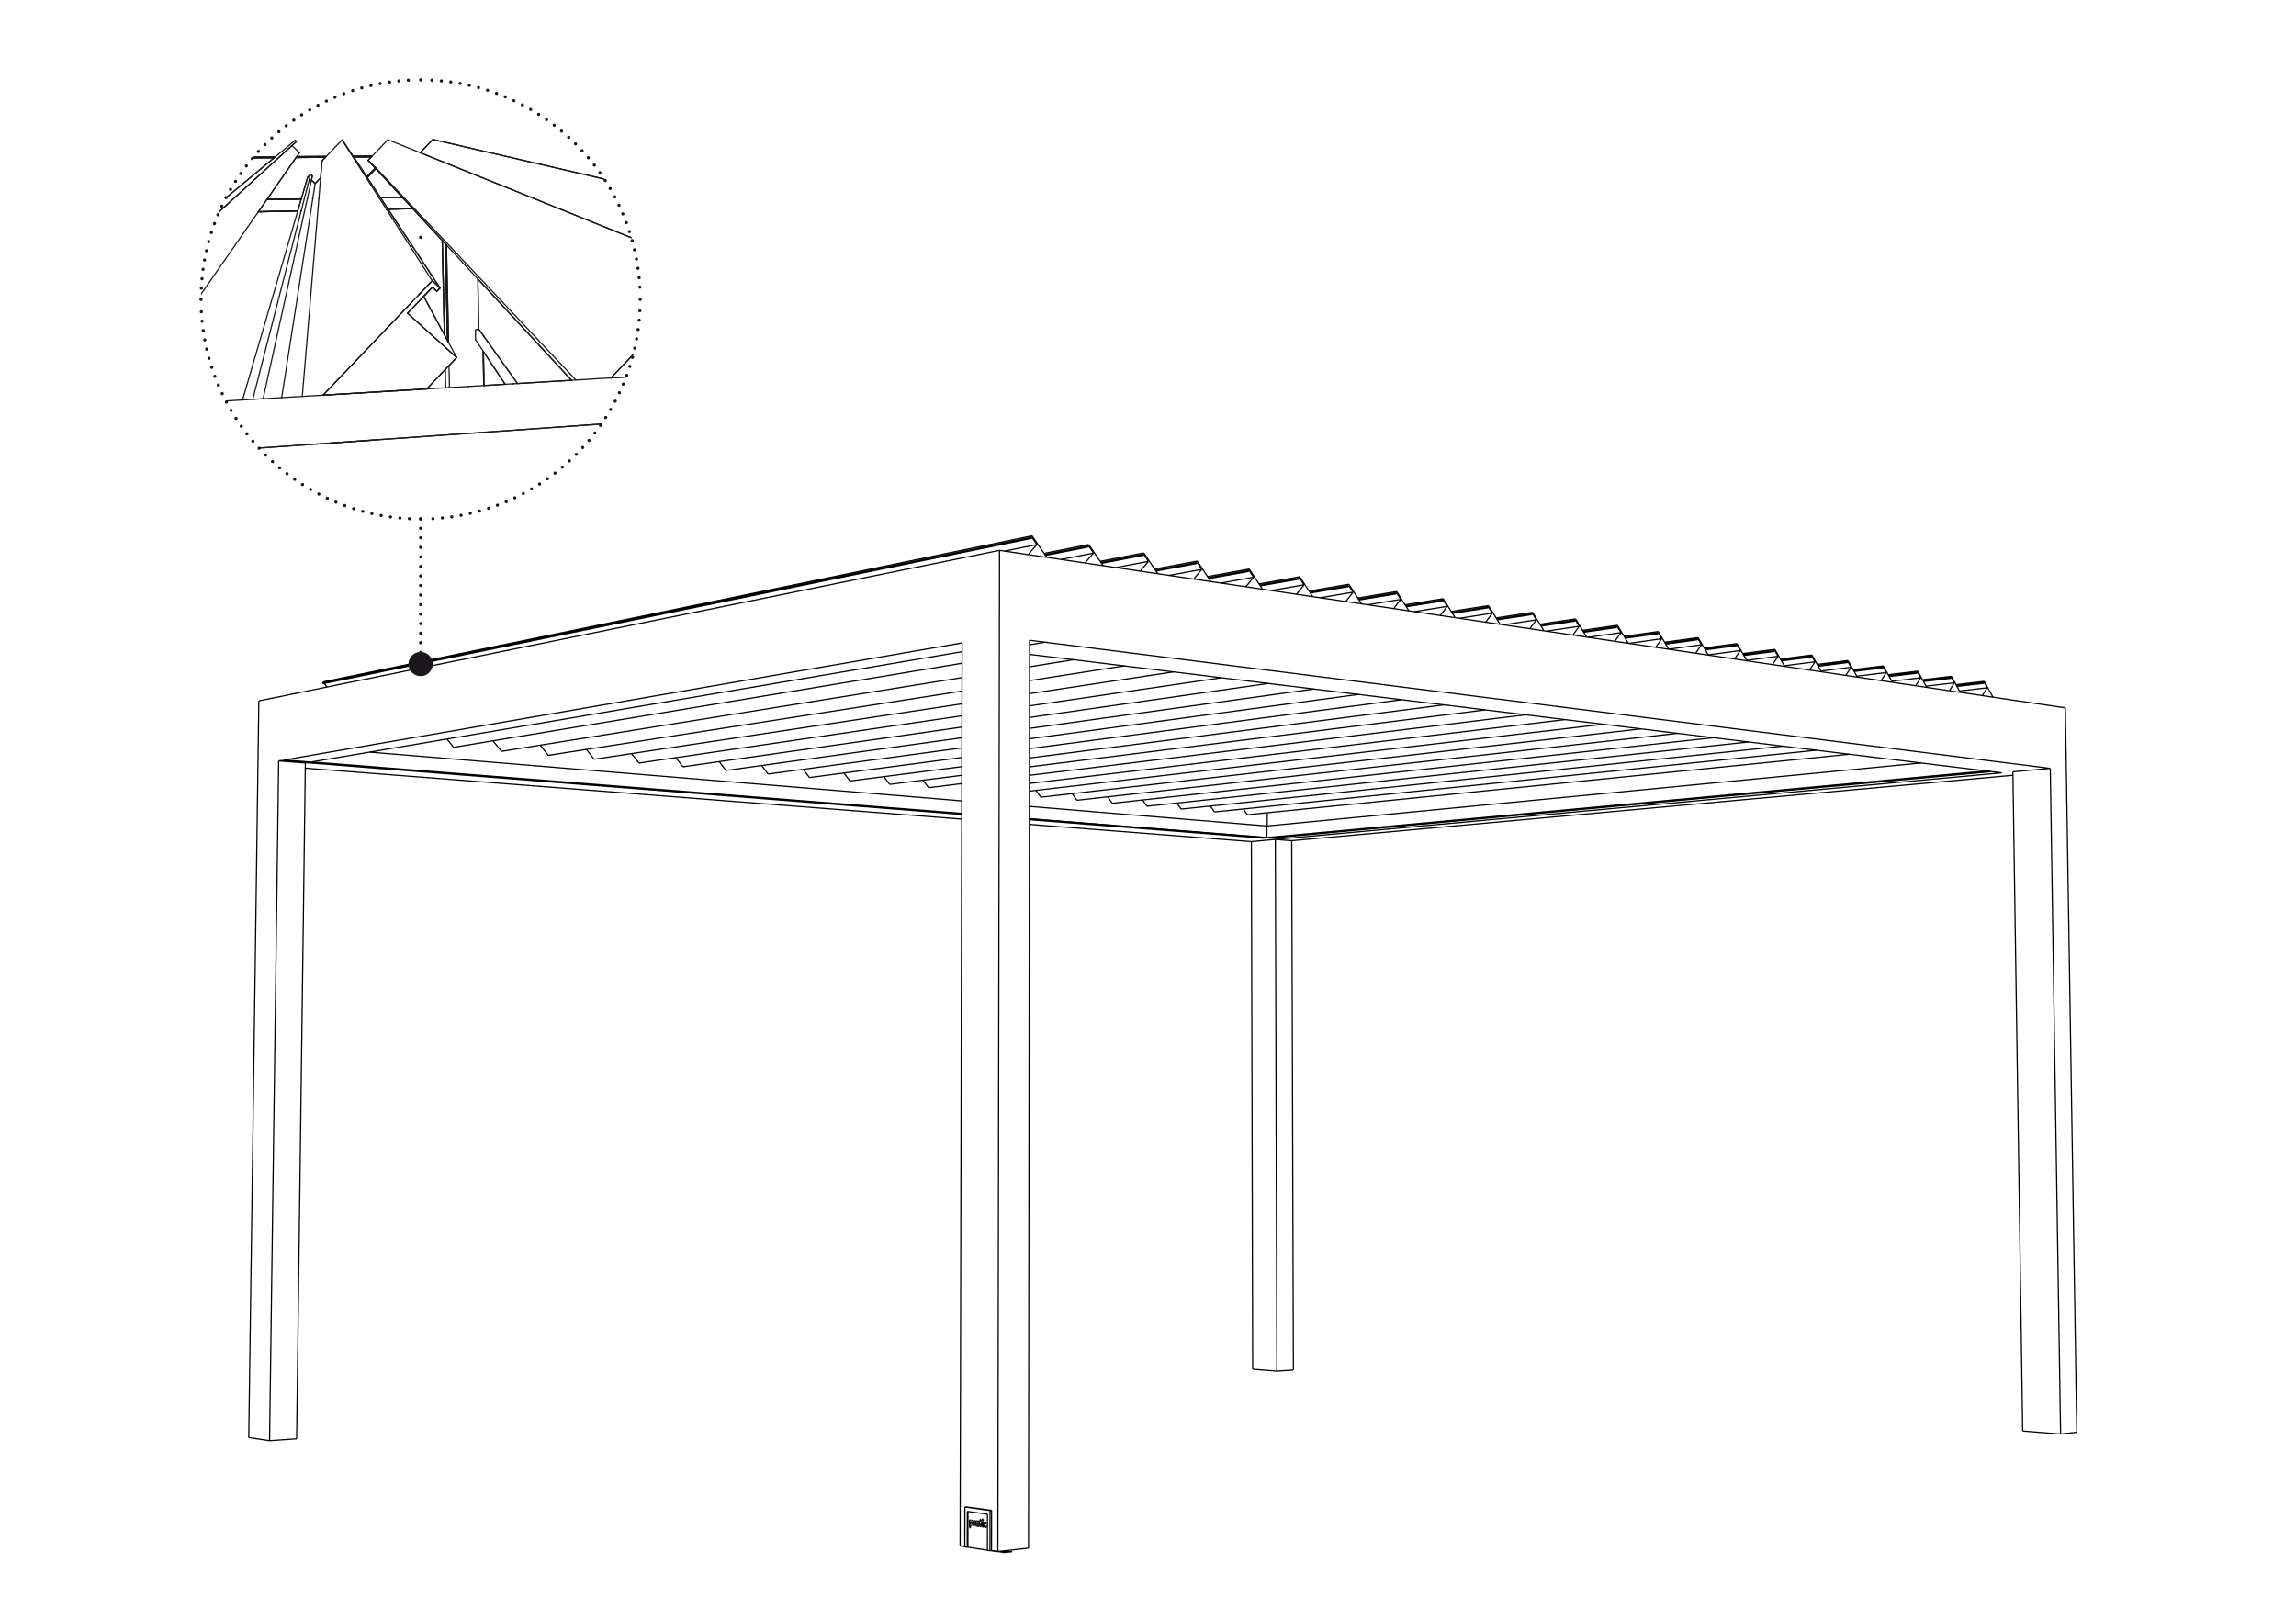 <?xml version="1.0" encoding="utf-8"?>
<!-- Generator: Adobe Illustrator 16.0.4, SVG Export Plug-In . SVG Version: 6.00 Build 0)  -->
<!DOCTYPE svg PUBLIC "-//W3C//DTD SVG 1.1//EN" "http://www.w3.org/Graphics/SVG/1.1/DTD/svg11.dtd">
<svg version="1.1" xmlns="http://www.w3.org/2000/svg" xmlns:xlink="http://www.w3.org/1999/xlink" x="0px" y="0px" width="575px"
	 height="400px" viewBox="0 0 575 400" enable-background="new 0 0 575 400" xml:space="preserve">
<g id="disegno">
	<path fill="none" stroke="#000000" stroke-width="0.3" stroke-miterlimit="10" d="M373.731,153.579l-8.267,1.271 M372.49,152.046
		l-8.869,1.383 M372.61,152.241l-8.869,1.386 M372.77,151.672l-9.341,1.46 M340.176,173.919l-82.367,11.112 M372.49,152.046
		l0.28-0.374 M372.49,152.046l0.12,0.195 M372.61,152.241l0.16-0.212 M372.77,152.029l0.961,1.55 M372.053,155.826l1.678-2.247
		 M190.744,191.724l1.628,2.136 M300.967,142.611l-8.186,1.499 M299.505,140.927l-10.146,1.889 M299.651,141.147l-10.148,1.881
		 M299.837,140.525l-10.681,1.989 M268.881,165.229L257.83,167 M299.505,140.927l0.332-0.401 M299.505,140.927l0.146,0.221
		 M299.651,141.147l0.19-0.232 M299.841,140.915l1.126,1.696 M298.974,145.025l1.993-2.414 M123.457,185.537l2.131,2.645
		 M350.792,150.122l-8.255,1.34 M349.478,148.541l-9.27,1.529 M349.612,148.745l-9.275,1.525 M349.779,148.155l-9.762,1.616
		 M317.63,171.171l-59.816,8.519 M349.478,148.541l0.301-0.386 M349.478,148.541l0.134,0.204 M349.612,148.745l0.171-0.219
		 M349.783,148.526l1.009,1.596 M349.016,152.419l1.775-2.297 M169.261,189.759l1.771,2.288 M435.828,162.939l-8.024,1.065
		 M434.75,161.529l-7.787,1.049 M434.858,161.713l-7.79,1.047 M434.991,161.179l-8.199,1.106 M434.75,161.529l0.241-0.351
		 M434.75,161.529l0.108,0.184 M434.858,161.713l0.137-0.202 M434.995,161.511l0.833,1.429 M434.395,165.04l1.433-2.101
		 M287.604,140.598l-8.155,1.542 M286.101,138.886l-10.378,1.994 M286.25,139.108l-10.38,1.989 M286.445,138.478l-10.923,2.105
		 M286.101,138.886l0.344-0.408 M286.101,138.886l0.148,0.223 M286.25,139.108l0.197-0.234 M286.447,138.874l1.157,1.724
		 M285.548,143.044l2.056-2.446 M111.917,185.089l1.688,2.076 M405.96,158.438l-8.265,1.177 M404.804,156.969l-8.309,1.2
		 M404.921,157.158l-8.309,1.198 M405.066,156.605l-8.745,1.266 M371.964,177.793L257.8,192.067 M404.804,156.969l0.262-0.363
		 M404.804,156.969l0.117,0.189 M404.921,157.158l0.148-0.206 M405.07,156.952l0.891,1.486 M404.411,160.609l1.55-2.171
		 M221.365,194.511l1.434,1.932 M384.758,155.241l-8.271,1.239 M383.542,153.729l-8.678,1.319 M383.664,153.922l-8.679,1.319
		 M383.815,153.358l-9.134,1.394 M351.037,175.243l-93.232,12.252 M383.542,153.729l0.272-0.371 M383.542,153.729l0.121,0.192
		 M383.664,153.922l0.155-0.209 M383.819,153.713l0.939,1.528 M383.118,157.461l1.641-2.22 M201.158,192.674l1.561,2.063
		 M426.119,161.476l-8.198,1.113 M425.016,160.047l-7.954,1.093 M425.129,160.23l-7.964,1.095 M425.265,159.692l-8.38,1.156
		 M391.905,180.224l-134.11,15.99 M425.016,160.047l0.249-0.354 M425.016,160.047l0.113,0.184 M425.129,160.23l0.136-0.204
		 M425.265,160.026l0.854,1.449 M424.649,163.599l1.47-2.123 M240.775,196.268l0.097,0.132 M362.417,151.874l-8.265,1.308
		 M361.136,150.317l-9.064,1.452 M361.264,150.516l-9.067,1.455 M361.423,149.938l-9.542,1.531 M329.045,172.562l-71.233,9.867
		 M361.136,150.317l0.287-0.379 M361.136,150.317l0.128,0.198 M361.264,150.516l0.163-0.214 M361.427,150.302l0.989,1.572
		 M360.693,154.145l1.724-2.271 M180.116,190.753l1.696,2.208 M338.85,148.322l-8.242,1.379 M337.502,146.716l-9.484,1.61
		 M337.634,146.925l-9.479,1.605 M337.811,146.326l-9.984,1.701 M305.918,169.742l-48.101,7.043 M337.502,146.716l0.309-0.39
		 M337.502,146.716l0.132,0.209 M337.634,146.925l0.177-0.224 M337.811,146.701l1.039,1.621 M337.024,150.649l1.826-2.327
		 M158.173,188.742l1.854,2.367 M313.952,144.567l-8.208,1.46 M312.53,142.912l-9.92,1.786 M312.671,143.127l-9.919,1.781
		 M312.853,142.515l-10.438,1.886 M281.554,166.775l-23.729,3.683 M312.53,142.912l0.323-0.397 M312.53,142.912l0.142,0.215
		 M312.671,143.127l0.186-0.229 M312.857,142.897l1.095,1.67 M312.015,146.953l1.937-2.386 M135.281,186.631l2.034,2.551
		 M326.574,146.471l-8.228,1.418 M325.188,144.842l-9.691,1.693 M325.324,145.05l-9.695,1.693 M325.503,144.448l-10.205,1.789
		 M293.897,168.278l-36.075,5.438 M325.188,144.842l0.315-0.394 M325.188,144.842l0.136,0.208 M325.324,145.05l0.184-0.223
		 M325.507,144.827l1.066,1.644 M324.689,148.827l1.885-2.356 M146.852,187.699l1.939,2.457 M273.848,138.523l-8.12,1.591
		 M272.302,136.787l-10.615,2.105 M272.456,137.01l-10.618,2.103 M272.657,136.373l-11.174,2.225 M272.302,136.787l0.354-0.414
		 M272.302,136.787l0.153,0.223 M272.456,137.01l0.201-0.234 M272.657,136.775l1.191,1.748 M271.727,141.001l2.121-2.478
		 M416.166,159.977l-8.257,1.148 M415.038,158.527l-8.131,1.145 M415.149,158.715l-8.129,1.142 M415.29,158.169l-8.558,1.208
		 M382.054,179.023l-124.258,15.168 M415.038,158.527l0.252-0.358 M415.038,158.527l0.111,0.188 M415.149,158.715l0.145-0.206
		 M415.293,158.509l0.872,1.468 M414.659,162.123l1.507-2.146 M231.165,195.396l1.379,1.876 M395.496,156.857l-8.267,1.212
		 M394.312,155.369l-8.491,1.259 M394.428,155.561l-8.486,1.258 M394.577,155.004l-8.936,1.327 M361.625,176.533l-103.823,13.306
		 M394.312,155.369l0.265-0.365 M394.312,155.369l0.116,0.191 M394.428,155.561l0.152-0.21 M394.581,155.351l0.915,1.507
		 M393.904,159.055l1.592-2.197 M211.363,193.602l1.495,1.998 M445.3,164.365l-7.856,1.021 M444.25,162.977l-7.624,1.002
		 M444.354,163.157l-7.626,1.002 M444.484,162.628l-8.029,1.06 M444.25,162.977l0.234-0.349 M444.25,162.977l0.104,0.181
		 M444.354,163.157l0.134-0.199 M444.488,162.958l0.812,1.407 M443.907,166.443l1.394-2.078 M259.446,197.952l1.228,1.707
		 M463.582,167.122l-7.538,0.937 M462.577,165.77l-7.316,0.92 M462.672,165.942l-7.312,0.922 M462.799,165.428l-7.702,0.973
		 M462.577,165.77l0.223-0.342 M462.577,165.77l0.096,0.173 M462.672,165.942l0.13-0.191 M462.802,165.751l0.779,1.371
		 M462.253,169.157l1.328-2.035 M277.415,199.568l1.139,1.612 M454.547,165.762l-7.694,0.975 M453.524,164.389l-7.473,0.961
		 M453.624,164.567l-7.47,0.959 M453.75,164.046l-7.861,1.015 M453.524,164.389l0.226-0.343 M453.524,164.389l0.1,0.179
		 M453.624,164.567l0.13-0.199 M453.753,164.368l0.794,1.394 M453.19,167.817l1.357-2.056 M268.515,198.769l1.184,1.661
		 M481.016,169.749l-7.232,0.861 M480.058,168.43l-7.021,0.845 M480.155,168.601l-7.024,0.845 M480.27,168.098l-7.393,0.893
		 M480.058,168.43l0.212-0.332 M480.058,168.43l0.097,0.171 M480.155,168.601l0.119-0.19 M480.274,168.41l0.742,1.339
		 M479.754,171.742l1.262-1.993 M294.721,201.122l1.062,1.522"/>
	<path fill="none" stroke="#000000" stroke-width="0.3" stroke-miterlimit="10" d="M489.436,171.021l-7.084,0.827 M488.5,169.716
		l-6.88,0.812 M488.593,169.883l-6.88,0.812 M488.705,169.388l-7.243,0.857 M488.5,169.716l0.204-0.328 M488.5,169.716l0.093,0.167
		 M488.593,169.883l0.119-0.186 M488.712,169.697l0.724,1.323 M488.204,172.989l1.232-1.969 M303.137,201.875l1.025,1.482
		 M472.395,168.45l-7.377,0.898 M471.419,167.114l-7.17,0.884 M471.516,167.285l-7.166,0.885 M471.638,166.778l-7.552,0.932
		 M471.419,167.114l0.219-0.336 M471.419,167.114l0.097,0.171 M471.516,167.285l0.126-0.188 M471.642,167.098l0.753,1.353
		 M471.108,170.464l1.287-2.014 M286.147,200.354l1.097,1.567 M497.667,172.258l-6.942,0.794 M496.75,170.972l-6.743,0.783
		 M496.843,171.138l-6.743,0.782 M496.951,170.647l-7.099,0.824 M496.75,170.972l0.2-0.324 M496.75,170.972l0.093,0.166
		 M496.843,171.138l0.115-0.185 M496.958,170.953l0.708,1.305 M496.464,174.212l1.202-1.954 M496.951,170.647l2.156,3.956
		 M311.402,202.615l0.988,1.439 M317.261,206.866l-59.471-4.895 M240.863,200.578l-148.3-12.207 M517.239,177.282l2.857,181.425
		 M317.362,203.558l0.009,3.298 M249.901,388.593l0.413-250.758 M69.787,190.573l6.687,0.525 M323.491,210.557l-4.103-0.323
		 M319.388,210.233l-5.997,0.55 M504.098,193.303l9.366-0.857 M323.491,210.557l180.622-16.392 M257.837,160.355l255.627,32.09
		 M69.787,190.573l0.684-0.12 M76.456,192.386l164.397,12.766 M257.782,206.466l55.609,4.317 M321.207,210.066l180.119-16.508
		 M321.207,210.066l-2.543-0.202 M240.857,203.708L78.059,190.829 M516.043,359.15l4.053-0.443 M506.551,358.392l9.492,0.759
		 M513.464,192.445l2.579,166.705 M323.908,343.117l-4.142,0.283 M319.766,343.4l-6.052-0.485 M323.491,210.557l0.417,132.561
		 M319.388,210.233l0.378,133.167 M313.391,210.783l0.323,132.132 M67.508,360.816l6.771-0.468 M62.295,360.022l5.213,0.794
		 M69.787,190.573l-2.278,170.243 M257.575,387.743l-7.674,0.85 M317.273,209.755l0.207,0.015 M317.261,206.866l0.012,2.889
		 M497.444,193.084l0.204,0.027 M317.273,209.755l180.171-16.671 M498.483,193.214l2.843,0.345 M317.48,209.77l180.168-16.658
		 M317.48,209.829l0.848,0.067 M497.648,193.181l0.839,0.105 M317.48,209.77v0.06 M497.648,193.111v0.069 M498.483,193.214
		l0.004,0.072 M317.48,209.829l180.168-16.648 M71.185,190.33l169.767-29.316 M317.07,209.771l-59.284-4.685 M240.857,203.747
		L71.185,190.33 M316.245,209.907l-58.461-4.609 M240.855,203.962L70.468,190.527 M317.07,209.833l-59.284-4.685 M240.857,203.811
		L71.185,190.4 M70.468,190.527l0.717-0.127 M70.47,190.453l-0.002,0.074 M317.07,209.771v0.062 M71.185,190.33v0.07
		 M240.443,387.152l1.174,0.179 M248.305,388.352l1.596,0.241 M248.305,388.352l0.019-10.085 M248.324,378.267l-6.303-0.868
		 M247.285,388.296l0.635,0.099 M247.919,388.395l0.02-10.089 M247.939,378.306l-6.304-0.872 M241.617,387.431l0.626,0.099
		 M242.259,378.521l-0.017,9.008 M248.305,388.352l-0.386,0.043 M248.324,378.267l-0.385,0.039 M242.021,377.398l-0.386,0.035
		 M246.925,382.145l0.048-0.007 M247.09,382.406l0.054-0.004 M246.815,382.6l0.05-0.004 M243.419,382.113l-0.051,0.004
		 M243.58,382.031l-0.052,0.004 M246.066,380.436h0.013 M246.127,380.429l-0.049,0.007 M246.032,380.451l0.013-0.008
		 M246.023,380.458l0.009-0.007 M246.011,380.466l0.012-0.008 M246.002,380.479l0.009-0.013 M246.055,380.439l0.011-0.004
		 M245.992,380.49l0.011-0.012 M246.079,380.436h0.011 M246.044,380.443l0.011-0.004 M245.964,380.544l0.008-0.016 M245.977,380.514
		l0.008-0.015 M245.972,380.528l0.005-0.015 M245.985,380.499l0.007-0.009 M245.968,380.777l-0.008-0.015 M245.953,380.596
		l0.004-0.019 M246.047,380.896l-0.011-0.006 M246.057,380.903l-0.01-0.007 M245.947,380.629l0.002-0.019 M245.945,380.67v-0.021
		 M245.949,380.688l-0.004-0.019 M245.957,380.577l0.004-0.017 M245.949,380.707v-0.019 M245.953,380.728l-0.004-0.021
		 M245.987,380.825l-0.01-0.015 M245.945,380.649l0.002-0.021 M245.997,380.841l-0.01-0.016 M245.96,380.561l0.004-0.017
		 M245.957,380.744l-0.004-0.017 M245.949,380.61l0.004-0.015 M245.973,380.798l-0.005-0.021 M245.977,380.811l-0.004-0.013
		 M246.004,380.855l-0.008-0.015 M246.015,380.866l-0.011-0.011 M245.96,380.763l-0.004-0.019 M246.037,380.891l-0.012-0.011
		 M246.068,380.911l-0.011-0.008 M246.025,380.88l-0.01-0.014 M246.849,381.575l0.012,0.013 M246.743,381.53h0.012 M246.639,381.588
		l0.011-0.013 M246.829,381.557l0.012,0.011 M246.815,381.549l0.014,0.008 M246.083,380.915l-0.015-0.004 M246.861,381.588
		l0.012,0.016 M247.076,381.425l-0.174,0.217 M246.902,381.642l0.049-0.007 M247.076,381.425l0.049-0.006 M246.891,381.627
		l0.011,0.015 M246.728,381.534l0.015-0.004 M246.716,381.534h0.012 M246.779,381.534l0.012,0.004 M246.766,381.534h0.013
		 M246.754,381.53l0.012,0.004 M246.705,381.538l0.012-0.004 M246.682,381.549l0.012-0.003 M246.791,381.538l0.012,0.008
		 M246.84,381.567l0.009,0.008 M246.802,381.546l0.013,0.003 M246.671,381.557l0.011-0.008 M246.883,381.612l0.008,0.015
		 M246.694,381.546l0.011-0.008 M246.661,381.567l0.011-0.011 M246.873,381.604l0.011,0.009 M246.65,381.575l0.011-0.008
		 M246.586,382.054l-0.007-0.019 M246.616,382.124l-0.006-0.019 M246.561,381.783l0.002-0.019 M246.557,381.911l-0.002-0.021
		 M246.625,382.142l-0.009-0.018 M246.612,381.623l0.008-0.011 M246.635,382.156l-0.011-0.015 M246.735,382.243l-0.011-0.008
		 M246.847,382.234l-0.011,0.001 M246.857,382.227l-0.01,0.008 M246.595,381.657l0.009-0.019 M246.909,382.169l-0.01,0.015
		 M246.762,382.247h-0.011 M246.925,382.145l-0.007,0.014 M246.604,381.639l0.008-0.016 M246.589,381.674l0.006-0.017
		 M246.555,381.846l0.002-0.017 M246.557,381.829v-0.023 M246.601,382.091l-0.008-0.017 M246.61,382.105l-0.009-0.015
		 M246.665,382.195l-0.009-0.016 M246.557,381.806l0.004-0.022 M246.568,381.996l-0.003-0.023 M246.565,381.973l-0.004-0.019
		 M246.677,382.206l-0.013-0.011 M246.724,382.235l-0.011-0.005 M246.751,382.247l-0.017-0.004 M246.656,382.18l-0.01-0.011
		 M246.576,381.709l0.008-0.019 M246.567,381.748l0.005-0.021 M246.555,381.891v-0.022 M246.809,382.247h-0.011 M246.823,382.243
		l-0.014,0.004 M246.869,382.219l-0.012,0.008 M246.887,382.195l-0.009,0.011"/>
	<path fill="none" stroke="#000000" stroke-width="0.3" stroke-miterlimit="10" d="M246.555,381.87v-0.024 M246.899,382.186
		l-0.012,0.01 M246.583,381.69l0.006-0.019 M246.713,382.229l-0.015-0.008 M246.58,382.035l-0.006-0.021 M246.561,381.954
		l-0.002-0.021 M246.593,382.072l-0.007-0.019 M246.878,382.206l-0.01,0.011 M246.918,382.158l-0.01,0.013 M246.798,382.249
		l-0.011,0.004 M247.09,382.408l-0.165-0.266 M246.771,382.253l-0.009-0.004 M247.074,382.437l0.017-0.028 M247.054,382.462
		l0.02-0.025 M246.572,381.728l0.004-0.017 M246.559,381.934l-0.002-0.024 M247.034,382.49l0.021-0.028 M246.788,382.253h-0.017
		 M246.629,381.598l0.01-0.012 M246.62,381.612l0.01-0.015 M246.574,382.015l-0.006-0.021 M246.563,381.765l0.004-0.019
		 M246.699,382.221l-0.011-0.007 M246.646,382.171l-0.011-0.017 M246.688,382.214l-0.011-0.008 M246.836,382.235l-0.014,0.008
		 M246.467,381.307l-0.017,0.023 M246.709,382.585l0.025,0.007 M246.631,382.548l0.026,0.015 M246.491,381.282l-0.023,0.024
		 M246.557,381.225l-0.023,0.017 M246.582,381.208l-0.024,0.017 M246.345,382.097l0.013,0.039 M246.532,382.47l0.025,0.024
		 M246.606,381.196l-0.024,0.012 M246.369,381.486l-0.011,0.037 M246.324,381.676l-0.008,0.044 M246.451,381.33l-0.019,0.026
		 M246.631,381.186l-0.025,0.011 M246.489,382.416l0.022,0.027 M246.684,381.175l-0.026,0.003 M246.684,381.175l0.048-0.004
		 M246.327,382.015l0.008,0.039 M246.398,381.419l-0.017,0.034 M246.314,381.887l0.002,0.041 M246.312,381.843l0.002,0.044
		 M246.413,382.288l0.02,0.033 M246.381,381.453l-0.013,0.033 M246.658,381.178l-0.026,0.008 M246.316,381.928l0.006,0.045
		 M246.314,381.761l-0.002,0.041 M246.709,381.171l-0.025,0.004 M246.413,381.388l-0.015,0.031 M246.967,382.544l0.025-0.015
		 M246.942,382.562l0.025-0.019 M246.684,382.579l0.025,0.006 M246.918,382.575l0.023-0.013 M246.815,382.6l0.027-0.004
		 M246.398,382.253l0.015,0.035 M246.788,382.6h0.027 M246.467,382.384l0.021,0.032 M246.322,381.973l0.005,0.042 M246.513,381.26
		l-0.022,0.022 M246.316,381.72l-0.002,0.041 M246.534,381.241l-0.021,0.019 M246.735,382.592l0.027,0.008 M246.369,382.179
		l0.013,0.035 M246.58,382.514l0.026,0.019 M246.312,381.802v0.041 M246.327,381.639l-0.003,0.037 M246.762,382.6h0.025
		 M246.606,382.532l0.025,0.016 M246.451,382.354l0.017,0.029 M247.012,382.511l0.021-0.021 M246.893,382.585l0.025-0.01
		 M246.432,382.321l0.019,0.033 M246.993,382.529l0.02-0.019 M246.869,382.592l0.024-0.007 M246.381,382.214l0.017,0.039
		 M246.334,382.054l0.011,0.043 M246.557,382.494l0.022,0.02 M246.511,382.443l0.021,0.026 M246.358,382.136l0.011,0.043
		 M246.345,381.561l-0.009,0.037 M246.358,381.523l-0.013,0.037 M246.658,382.562l0.026,0.017 M246.336,381.598l-0.01,0.041
		 M246.432,381.356l-0.02,0.031 M246.842,382.596l0.026-0.004 M246.895,381.229l-0.026-0.017 M247.036,381.363l-0.023-0.029
		 M246.919,381.241l-0.024-0.013 M247.012,381.334l-0.02-0.024 M246.869,381.212l-0.024-0.016 M246.993,381.31l-0.023-0.023
		 M246.735,381.171h-0.025 M247.076,381.423l-0.021-0.027 M246.817,381.189l-0.027-0.012 M246.969,381.286l-0.027-0.022
		 M247.054,381.396l-0.019-0.032 M246.942,381.264l-0.022-0.022 M246.764,381.175l-0.029-0.004 M246.844,381.196l-0.027-0.007
		 M246.79,381.178l-0.025-0.003 M246.178,380.488l0.012,0.011 M246.19,380.499l0.01,0.013 M246.129,380.917l-0.013,0.003
		 M246.167,380.913l-0.051,0.007 M246.246,380.74l-0.002,0.021 M246.242,380.629l0.004,0.019 M246.169,380.477l0.009,0.012
		 M246.16,380.466l0.01,0.011 M246.209,380.527l0.005,0.017 M246.035,381.111l-0.054,0.004 M246.22,381.15l-0.239-0.035
		 M246.272,381.146l-0.052,0.004 M246.148,380.458l0.012,0.008 M246.139,380.917h-0.01 M246.173,380.896l-0.012,0.009
		 M245.981,381.115v1.332 M245.981,382.447l0.237,0.039 M246.218,382.486l0.002-1.336 M246.153,380.909l-0.014,0.008
		 M246.093,380.92l-0.011-0.003 M246.104,380.92h-0.011 M246.117,380.92h-0.013 M246.162,380.905l-0.009,0.004 M246.182,380.885
		l-0.009,0.012 M246.195,380.878l-0.013,0.007 M246.202,380.866l-0.007,0.012 M246.209,380.852l-0.008,0.015 M246.216,380.843
		l-0.007,0.009 M246.222,380.827l-0.006,0.016 M246.23,380.811l-0.008,0.017 M246.234,380.792l-0.004,0.019 M246.24,380.777
		l-0.006,0.015 M246.244,380.761l-0.004,0.017 M246.25,380.722l-0.004,0.019 M246.25,380.703v0.019 M246.25,380.685v0.019
		 M246.248,380.668l0.002,0.017 M246.246,380.647l0.002,0.021 M246.238,380.61l0.004,0.019 M246.234,380.594l0.004,0.017
		 M246.228,380.573l0.006,0.021 M246.222,380.559l0.006,0.015 M246.214,380.544l0.008,0.015 M246.2,380.512l0.01,0.016
		 M246.137,380.451l0.011,0.007 M246.125,380.445l0.012,0.006 M246.115,380.441l0.011,0.004 M246.101,380.438l0.014,0.004
		 M246.089,380.438h0.012 M246.268,382.477l-0.05,0.01 M244.025,380.835v0.152 M243.789,382.128l0.004-1.328 M243.792,380.8
		l0.232,0.035 M244.178,381.204l0.053,0.008 M244.231,381.212v-0.388 M244.038,381.388l-0.004,0.773 M244.034,382.161l-0.245-0.033
		 M244.076,380.827l-0.051,0.008 M243.839,380.792l-0.047,0.008 M244.084,381.384l-0.047,0.004 M244.084,382.158l-0.051,0.003
		 M244.279,381.208l-0.048,0.004 M244.279,380.818l-0.048,0.006 M245.288,381.022l0.129,0.019 M245.662,382.396l0.004-0.977
		 M245.871,381.104v0.346 M245.418,380.577l-0.002,0.464 M245.871,381.449l-0.205-0.03 M245.288,381.363v-0.341 M245.416,381.384
		v0.975 M245.416,382.358l0.246,0.037 M244.231,380.811l-0.053,0.008 M245.666,380.614l-0.247-0.037 M245.416,381.384l-0.128-0.021
		 M245.92,381.441l-0.05,0.008 M245.666,381.076v-0.462 M245.922,381.101l-0.052,0.003 M245.714,381.072l-0.049,0.004
		 M245.719,380.61l-0.054,0.004 M245.466,380.573l-0.048,0.004 M245.341,381.015l-0.054,0.008 M245.666,381.076l0.205,0.027
		 M245.714,382.388l-0.053,0.008 M244.936,382.128v0.16 M244.868,381l0.008,0.011 M244.851,380.978l0.009,0.014 M244.851,380.978
		l-0.012-0.007 M244.908,381.062l0.006,0.015 M244.777,380.92l-0.025-0.011 M244.933,381.115l0.005,0.015 M244.929,381.101
		l0.004,0.015 M244.751,380.909l-0.021-0.013 M244.86,380.991l0.008,0.009 M244.683,380.881l-0.022-0.003 M244.636,380.878
		l-0.022,0.003 M244.59,380.881l-0.023,0.008"/>
	<path fill="none" stroke="#000000" stroke-width="0.3" stroke-miterlimit="10" d="M244.567,380.889l-0.021,0.008 M245.177,382.325
		l0.004-1.325 M244.884,381.024l0.009,0.009 M244.546,380.896l-0.022,0.011 M244.501,380.922l-0.021,0.017 M244.797,380.936
		l-0.021-0.018 M244.936,382.29l0.241,0.035 M244.614,380.881h-0.023 M244.914,381.074l0.007,0.013 M244.661,380.878h-0.024
		 M244.48,380.938l-0.019,0.014 M245.181,381l-0.243-0.037 M244.819,380.952l-0.021-0.017 M244.442,380.971l-0.019,0.021
		 M244.936,382.13l-0.003,0.01 M244.73,380.896l-0.023-0.008 M244.423,380.992l-0.02,0.024 M244.404,381.017l-0.017,0.024
		 M244.387,381.041l-0.016,0.025 M244.372,381.066l-0.015,0.032 M244.461,380.952l-0.02,0.019 M244.893,381.033l0.007,0.012
		 M244.875,381.013l0.009,0.012 M244.9,381.045l0.008,0.015 M244.92,381.087l0.009,0.016 M244.707,380.889l-0.023-0.008
		 M244.524,380.907l-0.022,0.015 M244.938,380.963v0.167 M244.839,380.971l-0.021-0.019 M244.264,381.53v0.043 M244.353,381.991
		l0.015,0.033 M244.634,382.293l0.022,0.002 M244.657,382.295l0.022,0.004 M244.705,382.299h0.023 M244.266,381.449l-0.002,0.043
		 M244.341,381.126l-0.014,0.03 M244.328,381.156l-0.013,0.033 M244.5,382.212l0.021,0.017 M244.839,382.258l0.02-0.015
		 M244.859,382.243l0.011-0.011 M244.267,381.655l0.006,0.039 M244.264,381.492v0.038 M244.279,381.733l0.007,0.038
		 M244.275,381.371l-0.006,0.043 M244.368,382.024l0.02,0.033 M244.612,382.282l0.022,0.011 M244.898,382.197l-0.003,0.007
		 M244.438,382.14l0.021,0.025 M244.817,382.27l0.022-0.012 M244.92,382.158l-0.004,0.007 M244.878,381.394l0.017,0.033
		 M244.543,382.243l0.02,0.015 M244.266,381.612l0.001,0.043 M244.75,382.295l0.023-0.005 M244.906,382.184l-0.008,0.014
		 M244.895,381.427l0.011,0.029 M244.478,382.188l0.021,0.024 M244.296,381.262l-0.011,0.035 M244.305,381.85l0.01,0.039
		 M244.419,382.115l0.019,0.024 M244.459,382.165l0.019,0.022 M244.4,382.087l0.02,0.028 M244.326,381.924l0.015,0.035
		 M244.273,381.694l0.006,0.039 M244.563,382.258l0.023,0.017 M244.305,381.223l-0.009,0.039 M244.34,381.959l0.013,0.032
		 M244.387,382.058l0.013,0.029 M244.315,381.889l0.011,0.035 M244.357,381.099l-0.016,0.027 M244.52,382.229l0.023,0.015
		 M244.586,382.274l0.025,0.008 M244.728,382.299l0.021-0.004 M244.286,381.771l0.009,0.043 M244.927,382.146l-0.007,0.012
		 M244.933,382.14l-0.006,0.007 M244.866,381.367l0.013,0.026 M244.286,381.297l-0.007,0.039 M244.91,382.177l-0.004,0.007
		 M244.279,381.336l-0.004,0.035 M244.917,382.165l-0.007,0.012 M244.793,382.282l0.023-0.013 M244.906,381.456l0.011,0.039
		 M244.264,381.573l0.002,0.039 M244.294,381.814l0.011,0.035 M244.679,382.299h0.025 M244.773,382.29l0.021-0.008 M244.269,381.414
		l-0.003,0.035 M244.315,381.189l-0.01,0.033 M244.917,381.495l0.008,0.032 M244.931,381.566l0.003,0.035 M244.934,381.602
		l0.002,0.039 M244.924,381.527l0.007,0.039 M244.936,381.641l-0.002,0.035 M244.697,381.959l-0.022-0.013 M244.674,381.946
		l-0.022-0.011 M244.893,381.843l-0.015,0.025 M244.514,381.687l-0.006-0.031 M244.592,381.878l-0.017-0.028 M244.505,381.542
		l0.003-0.037 M244.524,381.438l0.01-0.031 M244.546,381.375l0.014-0.026 M244.594,381.305l0.02-0.019 M244.654,381.266l0.021-0.008
		 M244.632,381.271l0.021-0.005 M244.612,381.898l-0.02-0.021 M244.846,381.913l-0.021,0.019 M244.741,381.963h-0.023
		 M244.558,381.82l-0.012-0.03 M244.505,381.616v-0.035 M244.534,381.406l0.013-0.031 M244.532,381.757l-0.008-0.031
		 M244.632,381.92l-0.021-0.021 M244.614,381.286l0.019-0.016 M244.652,381.936l-0.02-0.016 M244.864,381.893l-0.018,0.021
		 M244.505,381.581v-0.039 M244.514,381.472l0.01-0.034 M244.56,381.349l0.016-0.021 M244.878,381.868l-0.015,0.024
		 M244.804,381.942l-0.019,0.014 M244.508,381.505l0.006-0.033 M244.576,381.328l0.019-0.023 M244.675,381.258l0.023-0.004
		 M244.546,381.79l-0.015-0.033 M244.699,381.254l0.021,0.004 M244.717,381.963l-0.021-0.004 M244.931,381.713l-0.007,0.033
		 M244.924,381.746l-0.008,0.033 M244.826,381.932l-0.021,0.011 M244.786,381.956l-0.022,0.007 M244.576,381.85l-0.018-0.029
		 M244.906,381.814l-0.013,0.028 M244.917,381.779l-0.011,0.035 M244.934,381.676l-0.003,0.037 M244.763,381.963h-0.022
		 M244.524,381.726l-0.01-0.039 M244.508,381.655l-0.003-0.039 M245.229,380.992L245.181,381 M244.719,381.258l0.023,0.004
		 M244.765,381.268l0.022,0.015 M244.828,381.319l0.019,0.024 M244.9,380.974l-0.049,0.004 M244.743,381.262l0.022,0.006
		 M244.846,381.344l0.02,0.023 M244.788,381.282l0.02,0.015 M245.225,382.317l-0.048,0.008 M244.807,381.297l0.021,0.022
		 M244.988,380.959l-0.05,0.004 M244.663,380.874l-0.049,0.007 M244.777,382.293l-0.049,0.006 M244.917,382.229l-0.047,0.004
		 M243.369,382.119h-0.006 M243.329,382.119h-0.011 M243.31,382.119l-0.008-0.004 M243.336,382.119h-0.008 M243.344,382.119h-0.008
		 M243.363,382.119h-0.007 M243.388,382.115l-0.011,0.004 M243.377,382.119h-0.009 M243.318,382.119h-0.008 M243.356,382.119h-0.012
		 M243.395,382.115h-0.007 M243.285,382.109h-0.007 M243.302,382.115h-0.012 M243.291,382.115l-0.006-0.006 M243.667,381.145
		l0.011,0.039 M243.585,381.971l-0.02,0.023 M243.614,381.917l-0.014,0.025 M243.667,381.79l-0.013,0.034 M243.71,381.453v0.042
		 M243.708,381.375l0.003,0.043 M243.708,381.573l-0.004,0.039 M243.691,381.258l0.009,0.039 M243.678,381.184l0.006,0.035
		 M243.426,380.759l0.021,0.017 M243.704,381.336l0.004,0.039 M243.403,380.744l0.023,0.015 M243.547,382.017l-0.02,0.021
		 M243.566,381.994l-0.019,0.022 M243.655,381.824l-0.013,0.033 M243.691,381.687l-0.007,0.039 M243.676,381.757l-0.009,0.033
		 M243.6,381.942l-0.015,0.028 M243.7,381.651l-0.009,0.035 M243.704,381.612l-0.004,0.039 M243.71,381.534l-0.003,0.039
		 M243.7,381.297l0.004,0.039 M243.585,380.946l0.015,0.027 M243.629,381.037l0.015,0.033 M243.566,380.915l0.02,0.031
		 M243.547,380.885l0.019,0.03 M243.49,380.814l0.021,0.022 M243.379,380.732l0.023,0.012 M243.684,381.219l0.007,0.039
		 M243.655,381.107l0.013,0.037 M243.511,380.837l0.017,0.024 M243.359,380.722l0.021,0.011 M243.629,381.889l-0.016,0.028
		 M243.642,381.857l-0.013,0.031"/>
	<g>
		<defs>
			<rect id="SVGID_1_" x="62.01" y="133.924" width="458.271" height="254.628"/>
		</defs>
		<clipPath id="SVGID_2_">
			<use xlink:href="#SVGID_1_"  overflow="visible"/>
		</clipPath>
		<path clip-path="url(#SVGID_2_)" fill="none" stroke="#000000" stroke-width="0.3" stroke-miterlimit="10" d="M243.616,381.004
			l0.013,0.033 M243.686,381.724l-0.011,0.033 M243.709,381.493v0.041 M243.599,380.974l0.017,0.03 M243.644,381.072l0.011,0.035
			 M243.53,380.859l0.017,0.025 M243.709,381.416v0.037 M243.468,380.792l0.021,0.022 M243.449,380.773l0.02,0.019 M243.298,381.75
			l-0.023,0.003 M243.252,381.75l-0.023-0.004 M243.414,381.186l0.014,0.029 M243.362,381.107l0.02,0.022 M243.467,381.392v0.035
			 M243.467,381.427v0.039 M243.319,381.742l-0.021,0.008 M243.275,381.753l-0.022-0.003 M243.229,381.746l-0.021-0.012
			 M243.3,381.06l0.02,0.013 M243.396,381.158l0.018,0.027 M243.32,381.072l0.021,0.017 M243.427,381.215l0.013,0.034
			 M243.452,381.282l0.008,0.039 M243.459,381.534l-0.01,0.033 M243.341,381.089l0.021,0.019 M243.44,381.602l-0.013,0.031
			 M243.381,381.13l0.015,0.028 M243.463,381.356l0.004,0.035 M243.467,381.466l-0.004,0.035 M243.463,381.501l-0.004,0.033
			 M243.45,381.567l-0.01,0.034 M243.427,381.633l-0.015,0.024 M243.44,381.249l0.012,0.033 M243.459,381.321l0.004,0.035
			 M243.413,381.657l-0.019,0.021 M243.394,381.679l-0.015,0.024 M243.379,381.703l-0.02,0.017 M243.36,381.72l-0.021,0.012
			 M243.339,381.731l-0.021,0.011 M243.208,381.734l-0.021-0.011 M243.281,380.695l-0.052,0.004 M243.11,381.639l-0.015-0.026
			 M243.051,381.26l0.008-0.031 M243.059,381.512l-0.008-0.033 M243.04,381.404v-0.037 M243.04,381.33l0.003-0.037 M243.079,381.167
			l0.017-0.029 M243.21,381.048l0.021-0.003 M243.059,381.229l0.011-0.035 M243.128,381.664l-0.019-0.025 M243.231,381.045h0.023
			 M243.095,381.612l-0.017-0.033 M243.167,381.063l0.021-0.012 M243.188,381.724l-0.023-0.013 M243.07,381.193l0.009-0.026
			 M243.042,381.441l-0.003-0.037 M243.339,380.699l-0.049,0.004 M243.128,381.093l0.02-0.013 M243.148,381.687l-0.02-0.022
			 M243.095,381.138l0.015-0.022 M243.11,381.115l0.019-0.022 M243.148,381.08l0.019-0.017 M243.188,381.052l0.022-0.004
			 M243.277,381.052l0.023,0.008 M243.079,381.579l-0.009-0.028 M243.165,381.711l-0.017-0.024 M243.04,381.367v-0.037
			 M243.254,381.045l0.022,0.007 M243.051,381.479l-0.009-0.037 M243.07,381.551l-0.011-0.039 M243.042,381.293l0.009-0.033
			 M243.083,380.703l-0.049,0.004 M242.861,380.67l-0.05,0.006 M243.098,382.633l-0.047,0.004 M243.079,381.954l-0.027,0.003
			 M243.336,380.714l0.021,0.008 M243.313,380.707l0.023,0.007 M243.291,380.703l0.022,0.004 M243.066,381.936l-0.007-0.012
			 M243.034,380.87l0.006-0.008 M243.051,382.637v-0.68 M243.042,380.852l0.004-0.006 M242.811,380.676l-0.004,1.928
			 M242.807,382.604l0.244,0.033 M243.051,381.957l0.002-0.044 M243.091,381.973l-0.009-0.008 M242.811,380.676l0.223,0.031
			 M243.046,380.846l0.005-0.007 M243.059,381.924l-0.006-0.011 M243.072,381.944l-0.006-0.009 M243.078,381.954l-0.006-0.01
			 M243.106,381.991l-0.008-0.012 M243.241,382.095l-0.01-0.004 M243.25,382.101l-0.01-0.006 M243.258,382.104l-0.008-0.004
			 M243.265,382.107l-0.007-0.003 M243.04,380.862l0.003-0.011 M243.098,381.979l-0.007-0.007 M243.277,382.111l-0.012-0.004
			 M243.034,380.707v0.163 M247.285,388.255l-4.89-0.746 M242.242,387.527l0.153-0.019 M259.682,136.39l-8.079,1.635
			 M258.09,134.622l-177.347,36.45 M258.457,134.2L81.075,170.746 M258.09,134.622l0.366-0.422 M258.09,134.622l0.156,0.226
			 M258.247,134.848l0.208-0.237 M258.455,134.61l1.228,1.779 M257.493,138.896l2.189-2.507 M80.744,171.072l0.331-0.326
			 M81.174,171.178l0.728,0.884 M80.744,171.072l0.139,0.167 M240.894,187.313l-39.736,5.36 M201.158,192.674l-8.786,1.186
			 M240.932,169.705l-105.651,16.926 M135.281,186.631l-9.693,1.553 M240.906,182.096l-60.79,8.657 M180.116,190.753l-9.083,1.294
			 M352.197,151.971l0.646,1.017 M401.534,181.395l-142.088,16.558 M259.446,197.952l-1.651,0.193 M437.444,165.387l0.065,0.113
			 M240.94,166.109l-117.483,19.427 M123.457,185.536l-9.853,1.629 M240.877,194.184l-9.713,1.212 M231.165,195.396l-8.364,1.047
			 M240.887,189.718l-29.524,3.882 M211.363,193.6l-8.645,1.138 M427.803,164.005l0.039,0.066 M240.898,184.775l-50.154,6.948
			 M190.744,191.724l-8.933,1.237 M363.741,153.625l0.674,1.073 M240.911,179.265l-71.65,10.494 M169.26,189.759l-9.232,1.353
			 M340.336,150.272l0.616,0.956 M240.925,173.086l-94.073,14.613 M146.852,187.699l-9.538,1.48 M315.628,146.741l0.542,0.826
			 M240.917,176.266l-82.744,12.477 M158.173,188.742l-9.382,1.415 M275.87,141.098l0.39,0.571 M240.872,196.255l-0.097,0.013
			 M240.775,196.268l-8.231,1.004 M417.92,162.589l0.008,0.019 M240.883,192.008l-19.519,2.503 M221.365,194.511l-8.507,1.089
			 M410.937,182.543l-142.422,16.226 M268.515,198.769l-7.842,0.893 M446.853,166.738l0.091,0.155 M429.111,184.758l-142.965,15.596
			 M286.146,200.354l-7.594,0.827 M465.018,169.351l0.13,0.233 M420.128,183.663l-142.714,15.905 M277.415,199.568l-7.716,0.861
			 M456.042,168.059l0.113,0.195 M446.488,186.875l-143.349,15.002 M303.139,201.877l-7.355,0.768 M482.352,171.848l0.167,0.303
			 M454.893,187.899l-143.492,14.714 M311.401,202.613l-7.239,0.744 M490.724,173.054l0.186,0.336 M437.899,185.829l-143.178,15.293
			 M294.721,201.122l-7.477,0.798 M473.784,170.612l0.148,0.269 M463.122,188.903l-145.76,14.652 M317.362,203.556l-4.973,0.498
			 M64.825,175.535l17.077-3.474 M81.902,172.062l168.411-34.225 M78.058,190.827l14.507-2.456 M317.273,209.753l-59.485-4.703
			 M504.098,193.305l0.015,0.859 M504.113,194.164l2.438,164.226 M76.472,191.099l-0.017,1.289 M76.456,192.388l-2.174,167.961
			 M317.26,206.866l0.109-0.01 M317.37,206.856l163.739-15.76 M318.327,209.895l0.339-0.028 M318.666,209.866l179.821-16.582
			 M247.285,388.296v-0.041 M247.285,388.255l0.015-9.028 M241.637,377.436l-0.021,9.897 M241.616,387.333v0.098 M247.299,379.227
			l-4.884-0.682 M242.416,378.545l-0.154-0.023 M258.247,134.848l-177.072,36.33 M81.174,171.178l-0.292,0.062 M372.77,151.672
			l1.911,3.08 M374.681,154.752l0.184,0.295 M374.865,155.047l0.12,0.194 M374.985,155.241l0.692,1.121 M299.837,140.527
			l2.577,3.874 M302.415,144.401l0.195,0.297 M302.61,144.698l0.143,0.21 M302.752,144.908l0.496,0.75 M352.072,151.771l0.125,0.199
			 M286.445,138.478l2.711,4.037 M289.156,142.515l0.203,0.301 M289.359,142.815l0.144,0.212 M289.502,143.027l0.445,0.666"/>
		<path clip-path="url(#SVGID_2_)" fill="none" stroke="#000000" stroke-width="0.3" stroke-miterlimit="10" d="M405.066,156.605
			l1.666,2.771 M406.732,159.377l0.175,0.295 M406.907,159.672l0.113,0.185 M407.02,159.856l0.748,1.246 M383.815,153.358
			l1.822,2.973 M385.637,156.331l0.184,0.297 M385.821,156.628l0.121,0.19 M385.942,156.818l0.712,1.165 M363.621,153.429
			l0.12,0.198 M340.208,150.07l0.13,0.2 M315.495,146.534l0.134,0.209 M325.503,144.448l2.325,3.579 M327.829,148.027l0.191,0.299
			 M328.02,148.326l0.135,0.204 M328.155,148.53l0.577,0.895 M275.723,140.88l0.146,0.218 M394.577,155.006l1.744,2.865
			 M396.321,157.871l0.175,0.3 M396.496,158.171l0.117,0.186 M396.613,158.356l0.736,1.208 M446.154,165.526l0.701,1.21
			 M372.053,155.826l-6.587-0.977 M92.563,188.371l19.354-3.28 M111.917,185.091l129.029-21.875 M351.037,175.243l-10.858-1.324
			 M268.882,165.229l-11.05-1.347 M258.457,134.202l3.027,4.396 M261.484,138.598l0.203,0.297 M261.687,138.895l0.151,0.218
			 M261.838,139.112l0.325,0.475 M349.775,148.157l2.106,3.312 M351.881,151.47l0.187,0.3 M434.991,161.181l1.464,2.507
			 M436.455,163.688l0.167,0.291 M436.622,163.979l0.106,0.181 M436.728,164.159l0.716,1.227 M425.265,159.692l1.526,2.593
			 M426.792,162.285l0.167,0.293 M426.958,162.578l0.109,0.182 M427.068,162.76l0.735,1.245 M361.423,149.94l2.006,3.191
			 M363.429,153.132l0.191,0.297 M337.811,146.326l2.208,3.445 M340.019,149.771l0.189,0.299 M312.853,142.515l2.445,3.723
			 M315.298,146.237l0.196,0.297 M272.657,136.373l2.863,4.21 M275.52,140.583l0.203,0.297 M415.29,158.171l1.598,2.678
			 M416.887,160.849l0.175,0.293 M417.062,161.142l0.105,0.184 M417.167,161.325l0.755,1.264 M446.051,165.35l0.103,0.177
			 M462.799,165.428l1.291,2.282 M464.09,167.71l0.159,0.288 M464.25,167.998l0.101,0.171 M464.35,168.169l0.668,1.18
			 M453.75,164.046l1.348,2.354 M455.097,166.4l0.163,0.289 M455.26,166.689l0.102,0.175 M455.362,166.864l0.682,1.194
			 M480.27,168.098l1.191,2.147 M481.461,170.245l0.159,0.283 M481.621,170.528l0.093,0.167 M481.713,170.695l0.639,1.152
			 M488.705,169.388l1.147,2.084 M489.852,171.472l0.155,0.283 M490.007,171.755l0.093,0.165 M490.1,171.92l0.624,1.136
			 M471.638,166.778l1.239,2.212 M472.877,168.99l0.156,0.284 M473.034,169.274l0.101,0.171 M473.134,169.445l0.649,1.165
			 M375.679,156.36l-3.626-0.534 M365.466,154.85l-1.052-0.151 M364.415,154.698l-3.722-0.554 M360.693,154.145l-6.541-0.961
			 M361.627,176.533l-10.591-1.29 M240.912,179.265l-0.005,2.831 M240.907,182.096l-0.008,2.68 M240.899,184.775l-0.005,2.538
			 M240.894,187.313l-0.007,2.406 M257.818,176.785l-0.004,2.904 M257.814,179.689l-0.002,2.74 M257.812,182.43l-0.003,2.602
			 M257.792,198.146l-0.003,3.826 M444.484,162.628l1.4,2.431 M445.884,165.059l0.167,0.291 M371.964,177.793l-10.337-1.26
			 M340.178,173.919l-11.133-1.356 M329.045,172.562l-11.415-1.392 M317.63,171.171l-11.714-1.429 M240.917,176.266l-0.006,2.999
			 M240.887,189.72l-0.004,2.288 M240.883,192.008l-0.006,2.176 M240.872,196.399l-0.009,4.179 M240.852,205.151l-0.409,182.003
			 M257.809,185.031l-0.004,2.464 M257.794,196.214l-0.002,1.932 M257.782,206.466l-0.207,181.277 M424.651,163.599l-6.721-0.993
			 M354.152,153.184l-1.308-0.196 M352.844,152.987l-3.828-0.568 M281.555,166.775l-12.673-1.546 M240.877,194.184l-0.006,2.069
			 M240.872,196.253v0.146 M240.863,200.578l-0.006,3.13 M257.836,160.355l-0.004,3.527 M257.833,163.883L257.83,167 M257.83,167
			l-0.004,3.458 M257.805,187.495l-0.002,2.342 M257.803,189.837l-0.002,2.23 M257.801,192.067l-0.005,2.126 M257.796,194.193
			l-0.002,2.021 M257.79,201.972l-0.004,3.076 M437.511,165.5l-3.116-0.46 M434.395,165.04l-6.557-0.969 M427.838,164.071
			l-3.188-0.473 M417.93,162.605l-3.271-0.482 M298.974,145.025l-6.192-0.915 M410.937,182.543l-9.402-1.148 M401.535,181.395
			l-9.628-1.171 M305.917,169.742l-12.02-1.464 M293.897,168.278l-12.342-1.503 M240.941,166.109l-0.011,3.598 M240.93,169.707
			l-0.007,3.379 M240.923,173.086l-0.006,3.18 M240.857,203.708v0.039 M257.826,170.458l-0.004,3.259 M257.822,173.717l-0.004,3.068
			 M257.786,205.048v0.039 M443.903,166.444l-6.392-0.944 M303.25,145.658l-4.275-0.633 M292.782,144.11l-2.833-0.419
			 M289.949,143.691l-4.399-0.647 M285.549,143.044l-6.101-0.902 M420.128,183.662l-9.191-1.119 M391.907,180.224l-9.851-1.2
			 M382.056,179.023l-10.092-1.23 M240.952,161.016l-0.006,2.2 M240.946,163.216l-0.005,2.894 M240.854,203.961l-0.002,1.19
			 M257.784,205.297l-0.002,1.169 M446.944,166.892l-3.041-0.447 M404.411,160.609l-6.715-0.994 M349.016,152.419l-6.479-0.957
			 M429.111,184.758l-8.982-1.096 M240.857,203.747v0.063 M240.857,203.811l-0.003,0.15 M257.786,205.087v0.062 M257.786,205.148
			l-0.002,0.148 M453.19,167.817l-6.246-0.926 M407.768,161.103l-3.357-0.493 M397.696,159.615l-0.347-0.051 M397.349,159.564
			l-3.445-0.51 M279.449,142.142l-3.189-0.471 M276.259,141.671l-4.532-0.67 M271.727,141.001l-5.999-0.887 M437.895,185.829
			l-8.784-1.071 M414.659,162.123l-6.75-0.998 M407.909,161.125l-0.141-0.022 M393.904,159.055l-6.678-0.985 M387.226,158.069
			l-0.572-0.086 M386.654,157.983l-3.534-0.521 M342.537,151.462l-1.584-0.233 M340.953,151.229l-3.929-0.579 M337.024,150.649
			l-6.416-0.946 M446.488,186.877l-8.593-1.048 M465.152,169.582l-2.898-0.425 M462.253,169.157l-6.097-0.903 M456.157,168.254
			l-2.967-0.437 M383.12,157.463l-6.632-0.982 M376.488,156.48l-0.809-0.12 M265.728,140.114l-3.564-0.527 M262.164,139.587
			l-4.67-0.69 M257.494,138.896l-5.891-0.87 M251.603,138.026l-1.29-0.191 M454.895,187.901l-8.407-1.024 M471.108,170.462
			l-5.956-0.88 M330.608,149.703l-1.876-0.278 M328.732,149.425l-4.043-0.598 M463.122,188.901l-8.227-1 M316.17,147.565
			l-4.157-0.612 M312.013,146.953l-6.27-0.926 M305.744,146.027l-2.494-0.369 M481.109,191.097l-17.987-2.195 M482.519,172.152
			l-2.765-0.41 M479.754,171.742l-5.819-0.859 M473.935,170.883l-2.827-0.421 M324.689,148.827l-6.345-0.938 M318.344,147.889
			l-2.174-0.323 M497.444,193.084l-16.335-1.987 M488.204,172.989l-5.685-0.837 M490.91,173.39l-2.706-0.4 M498.483,193.214
			l-0.835-0.104 M496.464,174.212l-5.555-0.822 M517.239,177.282l-18.132-2.679 M499.107,174.604l-2.643-0.392 M62.294,360.022
			l2.53-184.487 M316.245,209.907l0.825-0.074"/>
	</g>
	<path fill="none" stroke="#000000" stroke-width="0.3" stroke-miterlimit="10" d="M242.416,378.543l-0.021,8.966 M257.834,161.489
		l3.86-0.651 M240.444,387.154l1.172,0.177 M248.304,388.352l1.596,0.241 M249.9,388.593l1.626,0.248 M251.526,388.841l1.963-0.219
		 M253.489,388.622l-3.589-0.029"/>
</g>
<g id="Lame_x5F_frangisole_x5F_orientabili">
	
		<line fill="none" stroke="#1A171B" stroke-width="0.8" stroke-linecap="round" stroke-linejoin="round" stroke-dasharray="0,2.389" x1="105.335" y1="129.913" x2="105.335" y2="164.038"/>
	<path fill="none" stroke="#1A171B" stroke-width="0.8" stroke-linecap="round" stroke-linejoin="round" d="M105.335,166.308
		L105.335,166.308 M105.335,59.431L105.335,59.431"/>
	<g>
		<path fill="#1A171B" d="M105.335,169.349c1.68,0,3.04-1.36,3.04-3.041c0-1.678-1.36-3.039-3.04-3.039
			c-1.679,0-3.04,1.361-3.04,3.039C102.295,167.988,103.657,169.349,105.335,169.349"/>
	</g>
	<g>
		<g>
			<defs>
				<path id="SVGID_3_" d="M67.836,34.764c-10.767,10.039-17.5,24.352-17.5,40.234c0,30.376,24.625,55.001,55,55.001
					c30.376,0,55-24.625,55-55.001c0-15.883-6.733-30.195-17.5-40.234H67.836z"/>
			</defs>
			<clipPath id="SVGID_4_">
				<use xlink:href="#SVGID_3_"  overflow="visible"/>
			</clipPath>
			
				<polygon clip-path="url(#SVGID_4_)" fill="none" stroke="#1A171B" stroke-width="0.3" stroke-linecap="round" stroke-linejoin="round" stroke-miterlimit="10" points="
				119.918,82.473 129.597,96.051 143.135,95.24 119.679,69.887 119.879,82.416 119.914,82.467 			"/>
			
				<polygon clip-path="url(#SVGID_4_)" fill="none" stroke="#1A171B" stroke-width="0.3" stroke-linecap="round" stroke-linejoin="round" stroke-miterlimit="10" points="
				119.369,82.498 119.917,82.473 119.913,82.467 119.288,82.496 			"/>
			
				<polygon clip-path="url(#SVGID_4_)" fill="none" stroke="#1A171B" stroke-width="0.3" stroke-linecap="round" stroke-linejoin="round" stroke-miterlimit="10" points="
				121.015,87.98 121.144,96.558 121.18,96.557 121.053,88.038 			"/>
			
				<polygon clip-path="url(#SVGID_4_)" fill="none" stroke="#1A171B" stroke-width="0.3" stroke-linecap="round" stroke-linejoin="round" stroke-miterlimit="10" points="
				121.053,88.038 121.181,96.557 126.505,96.236 			"/>
			
				<polygon clip-path="url(#SVGID_4_)" fill="none" stroke="#1A171B" stroke-width="0.3" stroke-linecap="round" stroke-linejoin="round" stroke-miterlimit="10" points="
				114.361,89.548 114.282,89.476 112.867,88.198 112.62,87.975 112.381,87.761 112.132,87.533 111.987,87.404 111.737,87.178 
				111.365,86.842 111.246,86.734 106.639,82.572 105.177,81.253 102.068,78.444 103.326,77.129 103.852,76.578 105.289,75.073 
				105.424,74.931 105.492,74.859 105.661,74.682 105.726,74.612 106.086,74.238 106.106,74.217 108.289,71.93 109.396,72.953 
				110.19,72.12 108.249,70.322 107.943,70.643 107.67,70.929 105.537,73.161 105.518,73.184 105.167,73.551 105.103,73.617 
				104.939,73.789 104.873,73.859 104.739,74 103.335,75.469 102.822,76.006 101.594,77.291 86.431,93.172 80.896,98.969 
				106.864,97.412 110.647,93.445 111.35,92.707 111.497,92.553 112.228,91.785 112.464,91.537 113.269,90.693 113.452,90.502 
				113.542,90.408 113.769,90.169 113.855,90.078 114.335,89.576 			"/>
			
				<polygon clip-path="url(#SVGID_4_)" fill="none" stroke="#1A171B" stroke-width="0.3" stroke-linecap="round" stroke-linejoin="round" stroke-miterlimit="10" points="
				110.19,72.121 109.396,72.953 108.289,71.93 106.106,74.218 111.298,83.859 110.755,60.238 103.372,52.258 97.188,52.385 			"/>
			
				<polygon clip-path="url(#SVGID_4_)" fill="none" stroke="#1A171B" stroke-width="0.3" stroke-linecap="round" stroke-linejoin="round" stroke-miterlimit="10" points="
				105.221,38.242 178.556,67.77 180.169,69.465 179.427,70.244 178.119,69.691 172.699,75.395 173.565,76.284 203.26,91.639 
				216.779,90.829 240.729,65.512 108.396,34.928 			"/>
			
				<polygon clip-path="url(#SVGID_4_)" fill="none" stroke="#1A171B" stroke-width="0.3" stroke-linecap="round" stroke-linejoin="round" stroke-miterlimit="10" points="
				178.119,69.689 179.428,70.246 178.507,69.281 			"/>
			
				<polygon clip-path="url(#SVGID_4_)" fill="none" stroke="#1A171B" stroke-width="0.3" stroke-linecap="round" stroke-linejoin="round" stroke-miterlimit="10" points="
				180.169,69.465 178.557,67.77 177.855,68.508 177.514,68.866 177.13,69.271 171.766,74.916 171.487,75.209 169.511,77.289 
				168.875,77.959 159.138,88.207 156.127,91.373 155.724,91.799 153.016,94.648 175.919,93.275 182.93,85.887 180.424,83.318 
				173.566,76.284 172.7,75.395 178.12,69.691 178.508,69.281 179.429,70.246 			"/>
			
				<polygon clip-path="url(#SVGID_4_)" fill="none" stroke="#1A171B" stroke-width="0.3" stroke-linecap="round" stroke-linejoin="round" stroke-miterlimit="10" points="
				203.259,91.639 173.566,76.285 180.424,83.318 196.249,92.059 			"/>
			
				<polygon clip-path="url(#SVGID_4_)" fill="none" stroke="#1A171B" stroke-width="0.3" stroke-linecap="round" stroke-linejoin="round" stroke-miterlimit="10" points="
				24.65,35.38 13.117,36.725 13.117,37.145 25.003,35.686 			"/>
			
				<polygon clip-path="url(#SVGID_4_)" fill="none" stroke="#1A171B" stroke-width="0.3" stroke-linecap="round" stroke-linejoin="round" stroke-miterlimit="10" points="
				25.003,35.686 13.116,37.145 13.116,37.287 24.456,35.871 24.875,35.819 			"/>
			
				<polygon clip-path="url(#SVGID_4_)" fill="none" stroke="#1A171B" stroke-width="0.3" stroke-linecap="round" stroke-linejoin="round" stroke-miterlimit="10" points="
				24.328,37.246 23.675,36.683 13.117,38.13 13.117,38.912 			"/>
			
				<polygon clip-path="url(#SVGID_4_)" fill="none" stroke="#1A171B" stroke-width="0.3" stroke-linecap="round" stroke-linejoin="round" stroke-miterlimit="10" points="
				13.117,38.13 23.675,36.683 24.456,35.871 13.117,37.285 			"/>
			
				<polyline clip-path="url(#SVGID_4_)" fill="none" stroke="#1A171B" stroke-width="0.3" stroke-linecap="round" stroke-linejoin="round" stroke-miterlimit="10" points="
				85.962,35.34 85.656,35.051 85.891,35.416 			"/>
			
				<polygon clip-path="url(#SVGID_4_)" fill="none" stroke="#1A171B" stroke-width="0.3" stroke-linecap="round" stroke-linejoin="round" stroke-miterlimit="10" points="
				37.699,35.615 37.356,35.312 24.328,37.246 13.117,38.912 13.117,39.464 			"/>
			
				<polygon clip-path="url(#SVGID_4_)" fill="none" stroke="#1A171B" stroke-width="0.3" stroke-linecap="round" stroke-linejoin="round" stroke-miterlimit="10" points="
				37.699,35.615 13.117,39.464 13.117,39.637 37.146,35.812 37.573,35.745 			"/>
			
				<polygon clip-path="url(#SVGID_4_)" fill="none" stroke="#1A171B" stroke-width="0.3" stroke-linecap="round" stroke-linejoin="round" stroke-miterlimit="10" points="
				37.67,37.725 36.389,36.6 13.117,40.646 13.117,42.748 			"/>
			
				<polygon clip-path="url(#SVGID_4_)" fill="none" stroke="#1A171B" stroke-width="0.3" stroke-linecap="round" stroke-linejoin="round" stroke-miterlimit="10" points="
				13.117,40.646 36.389,36.601 37.146,35.812 13.117,39.637 			"/>
			
				<polygon clip-path="url(#SVGID_4_)" fill="none" stroke="#1A171B" stroke-width="0.3" stroke-linecap="round" stroke-linejoin="round" stroke-miterlimit="10" points="
				50.136,35.543 49.802,35.245 37.669,37.725 13.117,42.747 13.117,43.549 49.918,35.59 			"/>
			
				<polygon clip-path="url(#SVGID_4_)" fill="none" stroke="#1A171B" stroke-width="0.3" stroke-linecap="round" stroke-linejoin="round" stroke-miterlimit="10" points="
				50.969,38.42 48.843,36.521 48.497,36.602 38.032,39.088 13.117,45.006 13.117,50.383 33.303,44.004 44.907,40.338 
				46.939,39.694 			"/>
			
				<polygon clip-path="url(#SVGID_4_)" fill="none" stroke="#1A171B" stroke-width="0.3" stroke-linecap="round" stroke-linejoin="round" stroke-miterlimit="10" points="
				48.843,36.521 49.562,35.771 49.223,35.846 48.496,36.602 			"/>
			
				<polyline clip-path="url(#SVGID_4_)" fill="none" stroke="#1A171B" stroke-width="0.3" stroke-linecap="round" stroke-linejoin="round" stroke-miterlimit="10" points="
				50.01,35.673 50.135,35.543 49.917,35.59 			"/>
			
				<polyline clip-path="url(#SVGID_4_)" fill="none" stroke="#1A171B" stroke-width="0.3" stroke-linecap="round" stroke-linejoin="round" stroke-miterlimit="10" points="
				49.918,35.59 13.117,43.549 13.117,43.771 38.268,38.251 49.223,35.846 49.562,35.771 50.01,35.674 			"/>
			
				<polygon clip-path="url(#SVGID_4_)" fill="none" stroke="#1A171B" stroke-width="0.3" stroke-linecap="round" stroke-linejoin="round" stroke-miterlimit="10" points="
				265.244,78.918 236.666,71.109 235.162,72.698 237.025,74.865 265.244,83.238 			"/>
			
				<polygon clip-path="url(#SVGID_4_)" fill="none" stroke="#1A171B" stroke-width="0.3" stroke-linecap="round" stroke-linejoin="round" stroke-miterlimit="10" points="
				265.244,83.238 237.025,74.863 241.777,80.393 265.152,87.932 264.078,98.227 265.244,98.146 			"/>
			
				<polygon clip-path="url(#SVGID_4_)" fill="none" stroke="#1A171B" stroke-width="0.3" stroke-linecap="round" stroke-linejoin="round" stroke-miterlimit="10" points="
				265.152,87.93 241.777,80.393 243.712,82.641 237.128,89.609 			"/>
			
				<polygon clip-path="url(#SVGID_4_)" fill="none" stroke="#1A171B" stroke-width="0.3" stroke-linecap="round" stroke-linejoin="round" stroke-miterlimit="10" points="
				240.055,67.525 241.379,67.851 240.612,66.938 			"/>
			
				<polygon clip-path="url(#SVGID_4_)" fill="none" stroke="#1A171B" stroke-width="0.3" stroke-linecap="round" stroke-linejoin="round" stroke-miterlimit="10" points="
				196.249,92.059 180.424,83.318 182.93,85.887 175.919,93.275 			"/>
			
				<polygon clip-path="url(#SVGID_4_)" fill="none" stroke="#1A171B" stroke-width="0.3" stroke-linecap="round" stroke-linejoin="round" stroke-miterlimit="10" points="
				242.074,67.114 240.729,65.513 216.779,90.829 237.128,89.609 243.711,82.641 241.777,80.393 237.025,74.863 235.162,72.698 
				236.667,71.109 240.055,67.525 240.611,66.938 241.379,67.851 			"/>
			
				<path clip-path="url(#SVGID_4_)" fill="none" stroke="#1A171B" stroke-width="0.3" stroke-linecap="round" stroke-linejoin="round" stroke-miterlimit="10" d="
				M94.75,110.123l-12.143,0.853 M80.895,98.969l25.969-1.557"/>
			
				<polygon clip-path="url(#SVGID_4_)" fill="none" stroke="#1A171B" stroke-width="0.3" stroke-linecap="round" stroke-linejoin="round" stroke-miterlimit="10" points="
				13.117,145.783 265.245,145.783 265.245,98.145 264.078,98.228 226.493,100.867 216.966,101.537 164.592,105.216 
				153.876,105.969 94.75,110.123 82.607,110.976 15.331,115.704 13.117,115.859 			"/>
			
				<line clip-path="url(#SVGID_4_)" fill="none" stroke="#1A171B" stroke-width="0.3" stroke-linecap="round" stroke-linejoin="round" stroke-miterlimit="10" x1="88.43" y1="39.088" x2="85.962" y2="35.34"/>
			
				<line clip-path="url(#SVGID_4_)" fill="none" stroke="#1A171B" stroke-width="0.3" stroke-linecap="round" stroke-linejoin="round" stroke-miterlimit="10" x1="85.891" y1="35.416" x2="88.242" y2="39.088"/>
			
				<polygon clip-path="url(#SVGID_4_)" fill="none" stroke="#1A171B" stroke-width="0.3" stroke-linecap="round" stroke-linejoin="round" stroke-miterlimit="10" points="
				33.303,44.004 13.117,50.385 13.117,50.762 32.932,44.389 			"/>
			
				<polyline clip-path="url(#SVGID_4_)" fill="none" stroke="#1A171B" stroke-width="0.3" stroke-linecap="round" stroke-linejoin="round" stroke-miterlimit="10" points="
				44.906,40.338 33.303,44.004 32.932,44.389 			"/>
			
				<polyline clip-path="url(#SVGID_4_)" fill="none" stroke="#1A171B" stroke-width="0.3" stroke-linecap="round" stroke-linejoin="round" stroke-miterlimit="10" points="
				32.933,44.389 13.117,50.762 13.117,51.226 44.833,40.812 			"/>
			
				<polygon clip-path="url(#SVGID_4_)" fill="none" stroke="#1A171B" stroke-width="0.3" stroke-linecap="round" stroke-linejoin="round" stroke-miterlimit="10" points="
				81.729,39.146 74.324,39.212 74.161,39.446 81.504,39.38 			"/>
			
				<polygon clip-path="url(#SVGID_4_)" fill="none" stroke="#1A171B" stroke-width="0.3" stroke-linecap="round" stroke-linejoin="round" stroke-miterlimit="10" points="
				112.338,85.789 111.797,61.365 111.542,61.088 112.083,85.316 			"/>
			
				<polygon clip-path="url(#SVGID_4_)" fill="none" stroke="#1A171B" stroke-width="0.3" stroke-linecap="round" stroke-linejoin="round" stroke-miterlimit="10" points="
				28.349,102.117 36.406,93.711 32.529,90.633 31.607,89.902 31.143,89.532 26.03,85.473 26.024,85.469 24.247,84.057 22.6,82.75 
				21.559,81.922 28.252,74.95 28.866,75.449 29.591,76.037 30.445,75.146 29.8,74.623 29.197,74.131 28.096,73.235 13.116,88.835 
				13.116,103.029 			"/>
			
				<polygon clip-path="url(#SVGID_4_)" fill="none" stroke="#1A171B" stroke-width="0.3" stroke-linecap="round" stroke-linejoin="round" stroke-miterlimit="10" points="
				28.252,74.949 21.558,81.921 28.868,75.449 			"/>
			
				<line clip-path="url(#SVGID_4_)" fill="none" stroke="#1A171B" stroke-width="0.3" stroke-linecap="round" stroke-linejoin="round" stroke-miterlimit="10" x1="49.498" y1="39.951" x2="50.322" y2="39.664"/>
			
				<polygon clip-path="url(#SVGID_4_)" fill="none" stroke="#1A171B" stroke-width="0.3" stroke-linecap="round" stroke-linejoin="round" stroke-miterlimit="10" points="
				62.153,39.32 61.926,39.559 68.671,39.497 68.959,39.26 			"/>
			
				<polygon clip-path="url(#SVGID_4_)" fill="none" stroke="#1A171B" stroke-width="0.3" stroke-linecap="round" stroke-linejoin="round" stroke-miterlimit="10" points="
				93.03,39.275 93.251,39.043 88.43,39.088 88.582,39.316 			"/>
			
				<polygon clip-path="url(#SVGID_4_)" fill="none" stroke="#1A171B" stroke-width="0.3" stroke-linecap="round" stroke-linejoin="round" stroke-miterlimit="10" points="
				44.989,53.453 52.063,53.307 52.104,53.274 45.04,53.418 			"/>
			
				<polygon clip-path="url(#SVGID_4_)" fill="none" stroke="#1A171B" stroke-width="0.3" stroke-linecap="round" stroke-linejoin="round" stroke-miterlimit="10" points="
				45.04,53.418 52.103,53.274 55.815,50.188 49.664,50.297 			"/>
			
				<polygon clip-path="url(#SVGID_4_)" fill="none" stroke="#1A171B" stroke-width="0.3" stroke-linecap="round" stroke-linejoin="round" stroke-miterlimit="10" points="
				61.925,39.559 55.202,46.561 49.701,50.271 55.845,50.162 68.672,39.497 			"/>
			
				<polygon clip-path="url(#SVGID_4_)" fill="none" stroke="#1A171B" stroke-width="0.3" stroke-linecap="round" stroke-linejoin="round" stroke-miterlimit="10" points="
				49.7,50.271 49.664,50.297 55.814,50.188 55.844,50.162 			"/>
			
				<polygon clip-path="url(#SVGID_4_)" fill="none" stroke="#1A171B" stroke-width="0.3" stroke-linecap="round" stroke-linejoin="round" stroke-miterlimit="10" points="
				112.083,85.316 111.541,61.09 110.754,60.24 111.297,83.857 			"/>
			
				<polygon clip-path="url(#SVGID_4_)" fill="none" stroke="#1A171B" stroke-width="0.3" stroke-linecap="round" stroke-linejoin="round" stroke-miterlimit="10" points="
				74.161,39.446 66.842,49.967 75.454,49.812 77.022,44.447 77.782,43.654 78.226,44.064 77.995,45.104 78.921,45.959 
				80.291,44.533 80.646,40.275 81.504,39.38 			"/>
			
				<polygon clip-path="url(#SVGID_4_)" fill="none" stroke="#1A171B" stroke-width="0.3" stroke-linecap="round" stroke-linejoin="round" stroke-miterlimit="10" points="
				64.72,53.018 64.696,53.05 74.568,52.846 74.578,52.814 			"/>
			
				<polygon clip-path="url(#SVGID_4_)" fill="none" stroke="#1A171B" stroke-width="0.3" stroke-linecap="round" stroke-linejoin="round" stroke-miterlimit="10" points="
				97.169,52.353 97.19,52.385 103.371,52.258 103.343,52.228 			"/>
			
				<polygon clip-path="url(#SVGID_4_)" fill="none" stroke="#1A171B" stroke-width="0.3" stroke-linecap="round" stroke-linejoin="round" stroke-miterlimit="10" points="
				95.276,49.48 97.17,52.354 103.343,52.228 100.712,49.383 			"/>
			
				<polygon clip-path="url(#SVGID_4_)" fill="none" stroke="#1A171B" stroke-width="0.3" stroke-linecap="round" stroke-linejoin="round" stroke-miterlimit="10" points="
				95.276,49.48 100.712,49.383 100.69,49.361 95.261,49.457 			"/>
			
				<polygon clip-path="url(#SVGID_4_)" fill="none" stroke="#1A171B" stroke-width="0.3" stroke-linecap="round" stroke-linejoin="round" stroke-miterlimit="10" points="
				74.577,52.814 75.447,49.837 66.825,49.99 64.72,53.018 			"/>
			
				<polygon clip-path="url(#SVGID_4_)" fill="none" stroke="#1A171B" stroke-width="0.3" stroke-linecap="round" stroke-linejoin="round" stroke-miterlimit="10" points="
				95.261,49.457 100.691,49.361 94.096,42.231 91.966,44.454 			"/>
			
				<polygon clip-path="url(#SVGID_4_)" fill="none" stroke="#1A171B" stroke-width="0.3" stroke-linecap="round" stroke-linejoin="round" stroke-miterlimit="10" points="
				75.447,49.836 75.454,49.812 66.842,49.967 66.825,49.99 			"/>
			
				<polygon clip-path="url(#SVGID_4_)" fill="none" stroke="#1A171B" stroke-width="0.3" stroke-linecap="round" stroke-linejoin="round" stroke-miterlimit="10" points="
				91.866,44.303 91.966,44.454 94.095,42.231 93.975,42.102 			"/>
			
				<polygon clip-path="url(#SVGID_4_)" fill="none" stroke="#1A171B" stroke-width="0.3" stroke-linecap="round" stroke-linejoin="round" stroke-miterlimit="10" points="
				91.866,44.303 93.975,42.102 92.182,40.162 93.03,39.275 88.581,39.316 			"/>
			
				<path clip-path="url(#SVGID_4_)" fill="none" stroke="#1A171B" stroke-width="0.3" stroke-linecap="round" stroke-linejoin="round" stroke-miterlimit="10" d="
				M119.918,82.473l9.679,13.578 M119.059,82.721l0.039,2.379"/>
			
				<line clip-path="url(#SVGID_4_)" fill="none" stroke="#1A171B" stroke-width="0.3" stroke-linecap="round" stroke-linejoin="round" stroke-miterlimit="10" x1="80.646" y1="40.275" x2="81.504" y2="39.381"/>
			
				<path clip-path="url(#SVGID_4_)" fill="none" stroke="#1A171B" stroke-width="0.3" stroke-linecap="round" stroke-linejoin="round" stroke-miterlimit="10" d="
				M77.782,43.654l-0.76,0.793 M77.782,43.654l0.444,0.41 M33.303,44.004l-0.371,0.385"/>
			
				<line clip-path="url(#SVGID_4_)" fill="none" stroke="#1A171B" stroke-width="0.3" stroke-linecap="round" stroke-linejoin="round" stroke-miterlimit="10" x1="61.925" y1="39.559" x2="55.202" y2="46.561"/>
			
				<path clip-path="url(#SVGID_4_)" fill="none" stroke="#1A171B" stroke-width="0.3" stroke-linecap="round" stroke-linejoin="round" stroke-miterlimit="10" d="
				M44.906,40.338"/>
			
				<line clip-path="url(#SVGID_4_)" fill="none" stroke="#1A171B" stroke-width="0.3" stroke-linecap="round" stroke-linejoin="round" stroke-miterlimit="10" x1="92.181" y1="40.162" x2="93.03" y2="39.275"/>
			
				<line clip-path="url(#SVGID_4_)" fill="none" stroke="#1A171B" stroke-width="0.3" stroke-linecap="round" stroke-linejoin="round" stroke-miterlimit="10" x1="94.093" y1="41.977" x2="92.181" y2="40.16"/>
			
				<line clip-path="url(#SVGID_4_)" fill="none" stroke="#1A171B" stroke-width="0.3" stroke-linecap="round" stroke-linejoin="round" stroke-miterlimit="10" x1="216.778" y1="90.829" x2="237.127" y2="89.609"/>
			
				<path clip-path="url(#SVGID_4_)" fill="none" stroke="#1A171B" stroke-width="0.3" stroke-linecap="round" stroke-linejoin="round" stroke-miterlimit="10" d="
				M265.244,83.238l-28.219-8.375 M119.211,82.514l-0.062,0.032 M119.149,82.546l-0.05,0.048 M119.099,82.594l-0.03,0.06
				 M119.069,82.653l-0.01,0.067 M119.914,82.467l-0.627,0.028 M119.287,82.495l-0.076,0.019"/>
			
				<line clip-path="url(#SVGID_4_)" fill="none" stroke="#1A171B" stroke-width="0.3" stroke-linecap="round" stroke-linejoin="round" stroke-miterlimit="10" x1="121.144" y1="96.558" x2="121.015" y2="87.982"/>
			
				<line clip-path="url(#SVGID_4_)" fill="none" stroke="#1A171B" stroke-width="0.3" stroke-linecap="round" stroke-linejoin="round" stroke-miterlimit="10" x1="121.18" y1="96.557" x2="121.053" y2="88.038"/>
			
				<path clip-path="url(#SVGID_4_)" fill="none" stroke="#1A171B" stroke-width="0.3" stroke-linecap="round" stroke-linejoin="round" stroke-miterlimit="10" d="
				M28.866,75.449l-7.308,6.472 M29.591,76.037l0.854-0.891 M21.559,81.921l6.694-6.971"/>
			
				<path clip-path="url(#SVGID_4_)" fill="none" stroke="#1A171B" stroke-width="0.3" stroke-linecap="round" stroke-linejoin="round" stroke-miterlimit="10" d="
				M13.117,88.835l14.98-15.601 M73.944,35.113l0.316,0.293 M74.138,35.534l0.123-0.128"/>
			
				<path clip-path="url(#SVGID_4_)" fill="none" stroke="#1A171B" stroke-width="0.3" stroke-linecap="round" stroke-linejoin="round" stroke-miterlimit="10" d="
				M23.674,36.684L13.116,38.13 M25.003,35.686l-11.887,1.459"/>
			
				<path clip-path="url(#SVGID_4_)" fill="none" stroke="#1A171B" stroke-width="0.3" stroke-linecap="round" stroke-linejoin="round" stroke-miterlimit="10" d="
				M24.65,35.38l-11.534,1.345 M24.65,35.38l0.353,0.306 M23.674,36.683l0.654,0.563 M23.674,36.683l0.781-0.812 M24.875,35.818
				l0.128-0.133"/>
			
				<line clip-path="url(#SVGID_4_)" fill="none" stroke="#1A171B" stroke-width="0.3" stroke-linecap="round" stroke-linejoin="round" stroke-miterlimit="10" x1="108.248" y1="70.324" x2="110.19" y2="72.121"/>
			
				<path clip-path="url(#SVGID_4_)" fill="none" stroke="#1A171B" stroke-width="0.3" stroke-linecap="round" stroke-linejoin="round" stroke-miterlimit="10" d="
				M109.396,72.953l0.794-0.833 M108.289,71.93l1.107,1.023 M85.656,35.051l0.307,0.289"/>
			
				<path clip-path="url(#SVGID_4_)" fill="none" stroke="#1A171B" stroke-width="0.3" stroke-linecap="round" stroke-linejoin="round" stroke-miterlimit="10" d="
				M36.388,36.601l-23.271,4.048 M37.699,35.615l-24.582,3.849"/>
			
				<path clip-path="url(#SVGID_4_)" fill="none" stroke="#1A171B" stroke-width="0.3" stroke-linecap="round" stroke-linejoin="round" stroke-miterlimit="10" d="
				M37.356,35.312l0.342,0.304 M36.387,36.601l1.283,1.124 M36.387,36.601l0.759-0.788 M37.574,35.744l0.125-0.129 M61.996,35.178
				l0.324,0.297 M61.044,36.44l2.066,1.883 M62.196,35.604l0.124-0.129 M49.801,35.244l0.334,0.299"/>
			
				<line clip-path="url(#SVGID_4_)" fill="none" stroke="#1A171B" stroke-width="0.3" stroke-linecap="round" stroke-linejoin="round" stroke-miterlimit="10" x1="49.223" y1="35.846" x2="48.496" y2="36.602"/>
			
				<path clip-path="url(#SVGID_4_)" fill="none" stroke="#1A171B" stroke-width="0.3" stroke-linecap="round" stroke-linejoin="round" stroke-miterlimit="10" d="
				M48.843,36.521l2.126,1.898 M48.843,36.521l0.719-0.75"/>
			
				<path clip-path="url(#SVGID_4_)" fill="none" stroke="#1A171B" stroke-width="0.3" stroke-linecap="round" stroke-linejoin="round" stroke-miterlimit="10" d="
				M50.011,35.674l0.125-0.131 M178.119,69.689l1.309,0.557"/>
			
				<path clip-path="url(#SVGID_4_)" fill="none" stroke="#1A171B" stroke-width="0.3" stroke-linecap="round" stroke-linejoin="round" stroke-miterlimit="10" d="
				M178.556,67.77l1.612,1.695 M179.428,70.244l0.741-0.779"/>
			
				<line clip-path="url(#SVGID_4_)" fill="none" stroke="#1A171B" stroke-width="0.3" stroke-linecap="round" stroke-linejoin="round" stroke-miterlimit="10" x1="178.507" y1="69.281" x2="179.428" y2="70.244"/>
			
				<line clip-path="url(#SVGID_4_)" fill="none" stroke="#1A171B" stroke-width="0.3" stroke-linecap="round" stroke-linejoin="round" stroke-miterlimit="10" x1="265.244" y1="78.918" x2="236.666" y2="71.109"/>
			
				<line clip-path="url(#SVGID_4_)" fill="none" stroke="#1A171B" stroke-width="0.3" stroke-linecap="round" stroke-linejoin="round" stroke-miterlimit="10" x1="241.777" y1="80.393" x2="265.152" y2="87.932"/>
			
				<path clip-path="url(#SVGID_4_)" fill="none" stroke="#1A171B" stroke-width="0.3" stroke-linecap="round" stroke-linejoin="round" stroke-miterlimit="10" d="
				M265.152,87.93l-1.072,10.298 M240.055,67.525l1.325,0.325"/>
			
				<line clip-path="url(#SVGID_4_)" fill="none" stroke="#1A171B" stroke-width="0.3" stroke-linecap="round" stroke-linejoin="round" stroke-miterlimit="10" x1="203.259" y1="91.639" x2="173.566" y2="76.285"/>
			
				<line clip-path="url(#SVGID_4_)" fill="none" stroke="#1A171B" stroke-width="0.3" stroke-linecap="round" stroke-linejoin="round" stroke-miterlimit="10" x1="240.728" y1="65.512" x2="108.395" y2="34.928"/>
			
				<line clip-path="url(#SVGID_4_)" fill="none" stroke="#1A171B" stroke-width="0.3" stroke-linecap="round" stroke-linejoin="round" stroke-miterlimit="10" x1="180.425" y1="83.318" x2="196.25" y2="92.059"/>
			
				<path clip-path="url(#SVGID_4_)" fill="none" stroke="#1A171B" stroke-width="0.3" stroke-linecap="round" stroke-linejoin="round" stroke-miterlimit="10" d="
				M240.728,65.513l1.346,1.602 M241.379,67.851l0.695-0.736"/>
			
				<line clip-path="url(#SVGID_4_)" fill="none" stroke="#1A171B" stroke-width="0.3" stroke-linecap="round" stroke-linejoin="round" stroke-miterlimit="10" x1="240.611" y1="66.938" x2="241.379" y2="67.851"/>
			
				<line clip-path="url(#SVGID_4_)" fill="none" stroke="#1A171B" stroke-width="0.3" stroke-linecap="round" stroke-linejoin="round" stroke-miterlimit="10" x1="80.29" y1="44.531" x2="78.922" y2="45.959"/>
			
				<line clip-path="url(#SVGID_4_)" fill="none" stroke="#1A171B" stroke-width="0.3" stroke-linecap="round" stroke-linejoin="round" stroke-miterlimit="10" x1="78.922" y1="45.959" x2="77.996" y2="45.104"/>
			
				<line clip-path="url(#SVGID_4_)" fill="none" stroke="#1A171B" stroke-width="0.3" stroke-linecap="round" stroke-linejoin="round" stroke-miterlimit="10" x1="121.015" y1="87.98" x2="119.098" y2="85.1"/>
			
				<line clip-path="url(#SVGID_4_)" fill="none" stroke="#1A171B" stroke-width="0.3" stroke-linecap="round" stroke-linejoin="round" stroke-miterlimit="10" x1="112.446" y1="91.537" x2="112.568" y2="97.07"/>
			
				<line clip-path="url(#SVGID_4_)" fill="none" stroke="#1A171B" stroke-width="0.3" stroke-linecap="round" stroke-linejoin="round" stroke-miterlimit="10" x1="73.944" y1="35.113" x2="68.958" y2="39.26"/>
			
				<line clip-path="url(#SVGID_4_)" fill="none" stroke="#1A171B" stroke-width="0.3" stroke-linecap="round" stroke-linejoin="round" stroke-miterlimit="10" x1="30.446" y1="75.146" x2="29.8" y2="74.623"/>
			
				<path clip-path="url(#SVGID_4_)" fill="none" stroke="#1A171B" stroke-width="0.3" stroke-linecap="round" stroke-linejoin="round" stroke-miterlimit="10" d="
				M28.868,75.449l0.723,0.588 M28.252,74.949l0.616,0.5"/>
			
				<line clip-path="url(#SVGID_4_)" fill="none" stroke="#1A171B" stroke-width="0.3" stroke-linecap="round" stroke-linejoin="round" stroke-miterlimit="10" x1="36.405" y1="93.711" x2="32.529" y2="90.633"/>
			
				<line clip-path="url(#SVGID_4_)" fill="none" stroke="#1A171B" stroke-width="0.3" stroke-linecap="round" stroke-linejoin="round" stroke-miterlimit="10" x1="28.349" y1="102.117" x2="36.406" y2="93.711"/>
			
				<path clip-path="url(#SVGID_4_)" fill="none" stroke="#1A171B" stroke-width="0.3" stroke-linecap="round" stroke-linejoin="round" stroke-miterlimit="10" d="
				M24.455,35.871l-11.338,1.414 M24.876,35.818l-0.421,0.053 M112.338,85.789l2.023,3.759"/>
			
				<line clip-path="url(#SVGID_4_)" fill="none" stroke="#1A171B" stroke-width="0.3" stroke-linecap="round" stroke-linejoin="round" stroke-miterlimit="10" x1="96.764" y1="52.393" x2="108.249" y2="70.322"/>
			
				<line clip-path="url(#SVGID_4_)" fill="none" stroke="#1A171B" stroke-width="0.3" stroke-linecap="round" stroke-linejoin="round" stroke-miterlimit="10" x1="74.568" y1="52.846" x2="60.738" y2="100.176"/>
			
				<path clip-path="url(#SVGID_4_)" fill="none" stroke="#1A171B" stroke-width="0.3" stroke-linecap="round" stroke-linejoin="round" stroke-miterlimit="10" d="
				M75.425,52.828l-12.118,47.194 M77.857,52.779L70.545,99.59 M114.282,89.476l0.08,0.072"/>
			
				<path clip-path="url(#SVGID_4_)" fill="none" stroke="#1A171B" stroke-width="0.3" stroke-linecap="round" stroke-linejoin="round" stroke-miterlimit="10" d="
				M37.146,35.812l-24.029,3.824 M37.574,35.745l-0.428,0.067 M24.328,37.246l-11.211,1.666 M37.356,35.312l-13.029,1.935"/>
			
				<path clip-path="url(#SVGID_4_)" fill="none" stroke="#1A171B" stroke-width="0.3" stroke-linecap="round" stroke-linejoin="round" stroke-miterlimit="10" d="
				M61.043,36.441l-0.408,0.153 M57.614,41.171L13.116,64.225 M62.319,35.475l-0.191,0.066"/>
			
				<path clip-path="url(#SVGID_4_)" fill="none" stroke="#1A171B" stroke-width="0.3" stroke-linecap="round" stroke-linejoin="round" stroke-miterlimit="10" d="
				M62.196,35.604L61.67,35.79 M44.833,40.812L13.116,51.227"/>
			
				<path clip-path="url(#SVGID_4_)" fill="none" stroke="#1A171B" stroke-width="0.3" stroke-linecap="round" stroke-linejoin="round" stroke-miterlimit="10" d="
				M48.843,36.521l-0.347,0.08 M33.302,44.004l-20.185,6.381 M49.918,35.59l-36.801,7.959 M50.136,35.543l-0.218,0.047"/>
			
				<line clip-path="url(#SVGID_4_)" fill="none" stroke="#1A171B" stroke-width="0.3" stroke-linecap="round" stroke-linejoin="round" stroke-miterlimit="10" x1="32.933" y1="44.389" x2="13.117" y2="50.762"/>
			
				<path clip-path="url(#SVGID_4_)" fill="none" stroke="#1A171B" stroke-width="0.3" stroke-linecap="round" stroke-linejoin="round" stroke-miterlimit="10" d="
				M37.67,37.725l-24.553,5.023 M49.801,35.244l-12.131,2.48"/>
			
				<path clip-path="url(#SVGID_4_)" fill="none" stroke="#1A171B" stroke-width="0.3" stroke-linecap="round" stroke-linejoin="round" stroke-miterlimit="10" d="
				M119.679,69.887l23.457,25.354 M105.221,38.243l73.336,29.526 M97.137,34.988l8.084,3.255"/>
			
				<line clip-path="url(#SVGID_4_)" fill="none" stroke="#1A171B" stroke-width="0.3" stroke-linecap="round" stroke-linejoin="round" stroke-miterlimit="10" x1="119.667" y1="69.108" x2="144.236" y2="95.175"/>
			
				<path clip-path="url(#SVGID_4_)" fill="none" stroke="#1A171B" stroke-width="0.3" stroke-linecap="round" stroke-linejoin="round" stroke-miterlimit="10" d="
				M178.119,69.689l0.388-0.408 M172.698,75.396l5.42-5.706 M180.425,83.318l2.505,2.568 M175.919,93.275l7.011-7.389"/>
			
				<path clip-path="url(#SVGID_4_)" fill="none" stroke="#1A171B" stroke-width="0.3" stroke-linecap="round" stroke-linejoin="round" stroke-miterlimit="10" d="
				M81.729,39.146l-7.405,0.066 M111.636,97.129l-0.105-4.576"/>
			
				<path clip-path="url(#SVGID_4_)" fill="none" stroke="#1A171B" stroke-width="0.3" stroke-linecap="round" stroke-linejoin="round" stroke-miterlimit="10" d="
				M240.055,67.527l0.556-0.589 M241.777,80.393l1.934,2.248 M237.128,89.609l6.583-6.969"/>
			
				<line clip-path="url(#SVGID_4_)" fill="none" stroke="#1A171B" stroke-width="0.3" stroke-linecap="round" stroke-linejoin="round" stroke-miterlimit="10" x1="216.778" y1="90.829" x2="240.728" y2="65.512"/>
			
				<line clip-path="url(#SVGID_4_)" fill="none" stroke="#1A171B" stroke-width="0.3" stroke-linecap="round" stroke-linejoin="round" stroke-miterlimit="10" x1="119.679" y1="69.887" x2="119.878" y2="82.418"/>
			
				<path clip-path="url(#SVGID_4_)" fill="none" stroke="#1A171B" stroke-width="0.3" stroke-linecap="round" stroke-linejoin="round" stroke-miterlimit="10" d="
				M119.914,82.467l0.004,0.006 M119.879,82.418l0.035,0.049 M121.053,88.038l-0.038-0.058 M126.505,96.236l-5.452-8.198"/>
			
				<line clip-path="url(#SVGID_4_)" fill="none" stroke="#1A171B" stroke-width="0.3" stroke-linecap="round" stroke-linejoin="round" stroke-miterlimit="10" x1="111.797" y1="61.365" x2="112.338" y2="85.789"/>
			
				<path clip-path="url(#SVGID_4_)" fill="none" stroke="#1A171B" stroke-width="0.3" stroke-linecap="round" stroke-linejoin="round" stroke-miterlimit="10" d="
				M66.826,49.99l-2.105,3.027 M66.842,49.967l-0.017,0.023 M69.79,39.487l-0.333,0.303 M73.111,36.467l-3.321,3.021 M74.138,35.534
				l-1.027,0.933"/>
			
				<line clip-path="url(#SVGID_4_)" fill="none" stroke="#1A171B" stroke-width="0.3" stroke-linecap="round" stroke-linejoin="round" stroke-miterlimit="10" x1="68.958" y1="39.26" x2="68.672" y2="39.497"/>
			
				<path clip-path="url(#SVGID_4_)" fill="none" stroke="#1A171B" stroke-width="0.3" stroke-linecap="round" stroke-linejoin="round" stroke-miterlimit="10" d="
				M29.198,74.13l0.603,0.493 M28.096,73.235l1.103,0.895"/>
			
				<path clip-path="url(#SVGID_4_)" fill="none" stroke="#1A171B" stroke-width="0.3" stroke-linecap="round" stroke-linejoin="round" stroke-miterlimit="10" d="
				M73.112,36.467l1.897,1.761 M73.101,36.457l0.011,0.01 M112.083,85.316l0.255,0.473 M97.188,52.385l13.001,19.736 M97.17,52.354
				l0.019,0.031 M95.276,49.48l1.894,2.873"/>
			
				<path clip-path="url(#SVGID_4_)" fill="none" stroke="#1A171B" stroke-width="0.3" stroke-linecap="round" stroke-linejoin="round" stroke-miterlimit="10" d="
				M76.292,52.811L65.894,99.867 M76.3,52.779l-0.008,0.031 M76.956,49.809L76.3,52.779"/>
			
				<path clip-path="url(#SVGID_4_)" fill="none" stroke="#1A171B" stroke-width="0.3" stroke-linecap="round" stroke-linejoin="round" stroke-miterlimit="10" d="
				M79.602,52.744l-3.898,46.537 M79.604,52.711l-0.002,0.033 M79.852,49.757l-0.248,2.954"/>
			
				<line clip-path="url(#SVGID_4_)" fill="none" stroke="#1A171B" stroke-width="0.3" stroke-linecap="round" stroke-linejoin="round" stroke-miterlimit="10" x1="96.744" y1="52.362" x2="96.764" y2="52.393"/>
			
				<line clip-path="url(#SVGID_4_)" fill="none" stroke="#1A171B" stroke-width="0.3" stroke-linecap="round" stroke-linejoin="round" stroke-miterlimit="10" x1="74.577" y1="52.814" x2="74.568" y2="52.848"/>
			
				<path clip-path="url(#SVGID_4_)" fill="none" stroke="#1A171B" stroke-width="0.3" stroke-linecap="round" stroke-linejoin="round" stroke-miterlimit="10" d="
				M75.435,52.798l-0.009,0.03 M77.861,52.747l-0.004,0.031"/>
			
				<path clip-path="url(#SVGID_4_)" fill="none" stroke="#1A171B" stroke-width="0.3" stroke-linecap="round" stroke-linejoin="round" stroke-miterlimit="10" d="
				M103.326,77.129l0.526-0.552 M102.068,78.444l1.258-1.315"/>
			
				<path clip-path="url(#SVGID_4_)" fill="none" stroke="#1A171B" stroke-width="0.3" stroke-linecap="round" stroke-linejoin="round" stroke-miterlimit="10" d="
				M112.868,88.198l1.413,1.278 M80.895,98.969l5.538-5.797"/>
			
				<path clip-path="url(#SVGID_4_)" fill="none" stroke="#1A171B" stroke-width="0.3" stroke-linecap="round" stroke-linejoin="round" stroke-miterlimit="10" d="
				M81.729,39.146l3.927-4.095 M81.504,39.38l0.225-0.234"/>
			
				<path clip-path="url(#SVGID_4_)" fill="none" stroke="#1A171B" stroke-width="0.3" stroke-linecap="round" stroke-linejoin="round" stroke-miterlimit="10" d="
				M60.706,39.57l-3.092,1.602 M63.109,38.323l-2.403,1.247 M62.128,35.541l-0.33,0.115"/>
			
				<line clip-path="url(#SVGID_4_)" fill="none" stroke="#1A171B" stroke-width="0.3" stroke-linecap="round" stroke-linejoin="round" stroke-miterlimit="10" x1="61.273" y1="35.929" x2="61.669" y2="35.79"/>
			
				<path clip-path="url(#SVGID_4_)" fill="none" stroke="#1A171B" stroke-width="0.3" stroke-linecap="round" stroke-linejoin="round" stroke-miterlimit="10" d="
				M61.996,35.18l-11.558,3.791 M49.664,50.297l-4.625,3.121 M49.7,50.271l-0.036,0.025 M55.203,46.561L49.7,50.271 M62.153,39.318
				l0.957-0.995 M61.925,39.559l0.229-0.24 M61.044,36.441l0.625-0.651"/>
			
				<path clip-path="url(#SVGID_4_)" fill="none" stroke="#1A171B" stroke-width="0.3" stroke-linecap="round" stroke-linejoin="round" stroke-miterlimit="10" d="
				M38.031,39.088l-24.915,5.916 M48.496,36.602l-10.465,2.486 M44.906,40.338l-11.604,3.666"/>
			
				<path clip-path="url(#SVGID_4_)" fill="none" stroke="#1A171B" stroke-width="0.3" stroke-linecap="round" stroke-linejoin="round" stroke-miterlimit="10" d="
				M38.268,38.251l-25.151,5.52 M49.223,35.846l-10.955,2.405 M49.562,35.771l-0.338,0.074 M50.01,35.673l-0.449,0.099"/>
			
				<line clip-path="url(#SVGID_4_)" fill="none" stroke="#1A171B" stroke-width="0.3" stroke-linecap="round" stroke-linejoin="round" stroke-miterlimit="10" x1="119.679" y1="69.887" x2="111.798" y2="61.365"/>
			
				<line clip-path="url(#SVGID_4_)" fill="none" stroke="#1A171B" stroke-width="0.3" stroke-linecap="round" stroke-linejoin="round" stroke-miterlimit="10" x1="111.783" y1="60.744" x2="119.667" y2="69.108"/>
			
				<path clip-path="url(#SVGID_4_)" fill="none" stroke="#1A171B" stroke-width="0.3" stroke-linecap="round" stroke-linejoin="round" stroke-miterlimit="10" d="
				M173.566,76.284l6.859,7.034 M172.699,75.395l0.867,0.89"/>
			
				<line clip-path="url(#SVGID_4_)" fill="none" stroke="#1A171B" stroke-width="0.3" stroke-linecap="round" stroke-linejoin="round" stroke-miterlimit="10" x1="178.556" y1="67.77" x2="177.854" y2="68.508"/>
			
				<path clip-path="url(#SVGID_4_)" fill="none" stroke="#1A171B" stroke-width="0.3" stroke-linecap="round" stroke-linejoin="round" stroke-miterlimit="10" d="
				M93.251,39.043l3.885-4.055 M93.03,39.275l0.221-0.232 M68.958,39.26l-6.804,0.061 M93.251,39.043l-4.821,0.045"/>
			
				<line clip-path="url(#SVGID_4_)" fill="none" stroke="#1A171B" stroke-width="0.3" stroke-linecap="round" stroke-linejoin="round" stroke-miterlimit="10" x1="100.712" y1="49.383" x2="95.276" y2="49.48"/>
			
				<line clip-path="url(#SVGID_4_)" fill="none" stroke="#1A171B" stroke-width="0.3" stroke-linecap="round" stroke-linejoin="round" stroke-miterlimit="10" x1="13.117" y1="103.029" x2="28.349" y2="102.118"/>
			
				<path clip-path="url(#SVGID_4_)" fill="none" stroke="#1A171B" stroke-width="0.3" stroke-linecap="round" stroke-linejoin="round" stroke-miterlimit="10" d="
				M153.876,105.969l10.716-0.754 M13.117,115.857l2.214-0.153"/>
			
				<path clip-path="url(#SVGID_4_)" fill="none" stroke="#1A171B" stroke-width="0.3" stroke-linecap="round" stroke-linejoin="round" stroke-miterlimit="10" d="
				M52.104,53.274l-7.064,0.142 M52.063,53.307l-7.074,0.146 M236.665,71.109l3.39-3.582 M235.162,72.698l1.503-1.589
				 M237.025,74.865l4.751,5.527 M235.162,72.698l1.863,2.167"/>
			
				<path clip-path="url(#SVGID_4_)" fill="none" stroke="#1A171B" stroke-width="0.3" stroke-linecap="round" stroke-linejoin="round" stroke-miterlimit="10" d="
				M44.833,40.812"/>
			
				<line clip-path="url(#SVGID_4_)" fill="none" stroke="#1A171B" stroke-width="0.3" stroke-linecap="round" stroke-linejoin="round" stroke-miterlimit="10" x1="93.975" y1="42.1" x2="91.866" y2="44.303"/>
			
				<line clip-path="url(#SVGID_4_)" fill="none" stroke="#1A171B" stroke-width="0.3" stroke-linecap="round" stroke-linejoin="round" stroke-miterlimit="10" x1="111.541" y1="61.088" x2="112.083" y2="85.316"/>
			
				<path clip-path="url(#SVGID_4_)" fill="none" stroke="#1A171B" stroke-width="0.3" stroke-linecap="round" stroke-linejoin="round" stroke-miterlimit="10" d="
				M64.696,53.049L36.405,93.711 M64.72,53.018l-0.024,0.031 M74.161,39.446l-7.319,10.521"/>
			
				<line clip-path="url(#SVGID_4_)" fill="none" stroke="#1A171B" stroke-width="0.3" stroke-linecap="round" stroke-linejoin="round" stroke-miterlimit="10" x1="68.672" y1="39.497" x2="55.845" y2="50.162"/>
			
				<path clip-path="url(#SVGID_4_)" fill="none" stroke="#1A171B" stroke-width="0.3" stroke-linecap="round" stroke-linejoin="round" stroke-miterlimit="10" d="
				M31.606,89.9l0.923,0.732 M31.142,89.531l0.464,0.369"/>
			
				<path clip-path="url(#SVGID_4_)" fill="none" stroke="#1A171B" stroke-width="0.3" stroke-linecap="round" stroke-linejoin="round" stroke-miterlimit="10" d="
				M111.297,83.857l0.785,1.459 M106.104,74.217l5.193,9.641 M95.261,49.457l0.016,0.023"/>
			
				<line clip-path="url(#SVGID_4_)" fill="none" stroke="#1A171B" stroke-width="0.3" stroke-linecap="round" stroke-linejoin="round" stroke-miterlimit="10" x1="76.956" y1="49.809" x2="76.961" y2="49.783"/>
			
				<line clip-path="url(#SVGID_4_)" fill="none" stroke="#1A171B" stroke-width="0.3" stroke-linecap="round" stroke-linejoin="round" stroke-miterlimit="10" x1="79.852" y1="49.757" x2="79.854" y2="49.734"/>
			
				<line clip-path="url(#SVGID_4_)" fill="none" stroke="#1A171B" stroke-width="0.3" stroke-linecap="round" stroke-linejoin="round" stroke-miterlimit="10" x1="94.903" y1="49.488" x2="96.745" y2="52.362"/>
			
				<line clip-path="url(#SVGID_4_)" fill="none" stroke="#1A171B" stroke-width="0.3" stroke-linecap="round" stroke-linejoin="round" stroke-miterlimit="10" x1="75.447" y1="49.836" x2="74.578" y2="52.814"/>
			
				<path clip-path="url(#SVGID_4_)" fill="none" stroke="#1A171B" stroke-width="0.3" stroke-linecap="round" stroke-linejoin="round" stroke-miterlimit="10" d="
				M76.199,49.822l-0.764,2.976 M78.325,49.783l-0.463,2.964"/>
			
				<path clip-path="url(#SVGID_4_)" fill="none" stroke="#1A171B" stroke-width="0.3" stroke-linecap="round" stroke-linejoin="round" stroke-miterlimit="10" d="
				M105.289,75.073l0.135-0.143 M103.852,76.577l1.437-1.504"/>
			
				<line clip-path="url(#SVGID_4_)" fill="none" stroke="#1A171B" stroke-width="0.3" stroke-linecap="round" stroke-linejoin="round" stroke-miterlimit="10" x1="112.868" y1="88.198" x2="112.619" y2="87.975"/>
			
				<path clip-path="url(#SVGID_4_)" fill="none" stroke="#1A171B" stroke-width="0.3" stroke-linecap="round" stroke-linejoin="round" stroke-miterlimit="10" d="
				M114.336,89.576l0.026-0.028 M112.228,91.785l0.237-0.246"/>
			
				<path clip-path="url(#SVGID_4_)" fill="none" stroke="#1A171B" stroke-width="0.3" stroke-linecap="round" stroke-linejoin="round" stroke-miterlimit="10" d="
				M86.432,93.172l15.162-15.879 M46.185,42.006L13.117,54.393 M48.275,41.225l-2.09,0.781 M60.634,36.595l-7.49,2.806
				 M61.798,35.656l-0.394,0.139"/>
			
				<line clip-path="url(#SVGID_4_)" fill="none" stroke="#1A171B" stroke-width="0.3" stroke-linecap="round" stroke-linejoin="round" stroke-miterlimit="10" x1="13.117" y1="52.958" x2="45.586" y2="41.479"/>
			
				<path clip-path="url(#SVGID_4_)" fill="none" stroke="#1A171B" stroke-width="0.3" stroke-linecap="round" stroke-linejoin="round" stroke-miterlimit="10" d="
				M48.275,39.684l-3.442,1.129 M50.439,38.971l-2.165,0.713 M44.989,53.453L13.117,74.961 M45.04,53.418l-0.051,0.035"/>
			
				<path clip-path="url(#SVGID_4_)" fill="none" stroke="#1A171B" stroke-width="0.3" stroke-linecap="round" stroke-linejoin="round" stroke-miterlimit="10" d="
				M46.939,39.694l-2.032,0.644 M50.969,38.42l-4.03,1.274"/>
			
				<line clip-path="url(#SVGID_4_)" fill="none" stroke="#1A171B" stroke-width="0.3" stroke-linecap="round" stroke-linejoin="round" stroke-miterlimit="10" x1="111.797" y1="61.365" x2="111.542" y2="61.088"/>
			
				<line clip-path="url(#SVGID_4_)" fill="none" stroke="#1A171B" stroke-width="0.3" stroke-linecap="round" stroke-linejoin="round" stroke-miterlimit="10" x1="111.528" y1="60.475" x2="111.783" y2="60.744"/>
			
				<path clip-path="url(#SVGID_4_)" fill="none" stroke="#1A171B" stroke-width="0.3" stroke-linecap="round" stroke-linejoin="round" stroke-miterlimit="10" d="
				M55.846,50.162L49.7,50.271 M100.691,49.361l-5.43,0.096"/>
			
				<path clip-path="url(#SVGID_4_)" fill="none" stroke="#1A171B" stroke-width="0.3" stroke-linecap="round" stroke-linejoin="round" stroke-miterlimit="10" d="
				M143.135,95.241l-13.539,0.81 M175.919,93.275l-22.903,1.373"/>
			
				<line clip-path="url(#SVGID_4_)" fill="none" stroke="#1A171B" stroke-width="0.3" stroke-linecap="round" stroke-linejoin="round" stroke-miterlimit="10" x1="82.607" y1="110.976" x2="15.33" y2="115.703"/>
			
				<path clip-path="url(#SVGID_4_)" fill="none" stroke="#1A171B" stroke-width="0.3" stroke-linecap="round" stroke-linejoin="round" stroke-miterlimit="10" d="
				M74.325,39.212l-0.165,0.235 M75.009,38.227l-0.685,0.985 M54.648,53.255L29.591,76.038 M58.094,50.121l-0.027,0.026
				 M69.456,39.79L58.094,50.121 M55.845,50.162l-0.03,0.025"/>
			
				<path clip-path="url(#SVGID_4_)" fill="none" stroke="#1A171B" stroke-width="0.3" stroke-linecap="round" stroke-linejoin="round" stroke-miterlimit="10" d="
				M26.03,85.472l5.112,4.061 M26.025,85.469l0.005,0.003 M21.559,81.921L22.6,82.75"/>
			
				<path clip-path="url(#SVGID_4_)" fill="none" stroke="#1A171B" stroke-width="0.3" stroke-linecap="round" stroke-linejoin="round" stroke-miterlimit="10" d="
				M91.966,44.454l3.295,5.005 M77.952,45.303l-0.991,4.482"/>
			
				<line clip-path="url(#SVGID_4_)" fill="none" stroke="#1A171B" stroke-width="0.3" stroke-linecap="round" stroke-linejoin="round" stroke-miterlimit="10" x1="80.29" y1="44.531" x2="80.646" y2="40.275"/>
			
				<line clip-path="url(#SVGID_4_)" fill="none" stroke="#1A171B" stroke-width="0.3" stroke-linecap="round" stroke-linejoin="round" stroke-miterlimit="10" x1="94.888" y1="49.464" x2="94.902" y2="49.488"/>
			
				<path clip-path="url(#SVGID_4_)" fill="none" stroke="#1A171B" stroke-width="0.3" stroke-linecap="round" stroke-linejoin="round" stroke-miterlimit="10" d="
				M75.454,49.812l-0.006,0.024 M77.022,44.447l-1.568,5.365"/>
			
				<path clip-path="url(#SVGID_4_)" fill="none" stroke="#1A171B" stroke-width="0.3" stroke-linecap="round" stroke-linejoin="round" stroke-miterlimit="10" d="
				M76.205,49.799l-0.006,0.023 M78.329,49.761l-0.004,0.022"/>
			
				<path clip-path="url(#SVGID_4_)" fill="none" stroke="#1A171B" stroke-width="0.3" stroke-linecap="round" stroke-linejoin="round" stroke-miterlimit="10" d="
				M106.104,74.218l2.185-2.288 M105.492,74.859l0.169-0.178 M105.424,74.931l0.068-0.071"/>
			
				<line clip-path="url(#SVGID_4_)" fill="none" stroke="#1A171B" stroke-width="0.3" stroke-linecap="round" stroke-linejoin="round" stroke-miterlimit="10" x1="112.619" y1="87.975" x2="112.381" y2="87.761"/>
			
				<path clip-path="url(#SVGID_4_)" fill="none" stroke="#1A171B" stroke-width="0.3" stroke-linecap="round" stroke-linejoin="round" stroke-miterlimit="10" d="
				M113.857,90.078l0.478-0.504 M106.864,97.412l3.783-3.967"/>
			
				<path clip-path="url(#SVGID_4_)" fill="none" stroke="#1A171B" stroke-width="0.3" stroke-linecap="round" stroke-linejoin="round" stroke-miterlimit="10" d="
				M52.492,39.645l-4.217,1.578 M53.144,39.4l-0.652,0.244 M45.457,41.363l-32.34,11.292"/>
			
				<line clip-path="url(#SVGID_4_)" fill="none" stroke="#1A171B" stroke-width="0.3" stroke-linecap="round" stroke-linejoin="round" stroke-miterlimit="10" x1="61.273" y1="35.929" x2="51.415" y2="39.416"/>
			
				<line clip-path="url(#SVGID_4_)" fill="none" stroke="#1A171B" stroke-width="0.3" stroke-linecap="round" stroke-linejoin="round" stroke-miterlimit="10" x1="50.439" y1="38.973" x2="50.969" y2="38.42"/>
			
				<line clip-path="url(#SVGID_4_)" fill="none" stroke="#1A171B" stroke-width="0.3" stroke-linecap="round" stroke-linejoin="round" stroke-miterlimit="10" x1="111.541" y1="61.088" x2="110.754" y2="60.238"/>
			
				<line clip-path="url(#SVGID_4_)" fill="none" stroke="#1A171B" stroke-width="0.3" stroke-linecap="round" stroke-linejoin="round" stroke-miterlimit="10" x1="110.741" y1="59.64" x2="111.528" y2="60.475"/>
			
				<path clip-path="url(#SVGID_4_)" fill="none" stroke="#1A171B" stroke-width="0.3" stroke-linecap="round" stroke-linejoin="round" stroke-miterlimit="10" d="
				M177.514,68.866l0.341-0.358 M177.13,69.27l0.384-0.403 M171.766,74.916l5.364-5.646"/>
			
				<line clip-path="url(#SVGID_4_)" fill="none" stroke="#1A171B" stroke-width="0.3" stroke-linecap="round" stroke-linejoin="round" stroke-miterlimit="10" x1="55.815" y1="50.188" x2="49.663" y2="50.297"/>
			
				<line clip-path="url(#SVGID_4_)" fill="none" stroke="#1A171B" stroke-width="0.3" stroke-linecap="round" stroke-linejoin="round" stroke-miterlimit="10" x1="81.504" y1="39.38" x2="74.161" y2="39.447"/>
			
				<path clip-path="url(#SVGID_4_)" fill="none" stroke="#1A171B" stroke-width="0.3" stroke-linecap="round" stroke-linejoin="round" stroke-miterlimit="10" d="
				M106.864,97.412l-25.97,1.557 M144.235,95.175l-1.102,0.065 M153.015,94.648l-8.78,0.526 M265.152,87.93l-28.024,1.68"/>
			
				<path clip-path="url(#SVGID_4_)" fill="none" stroke="#1A171B" stroke-width="0.3" stroke-linecap="round" stroke-linejoin="round" stroke-miterlimit="10" d="
				M264.08,98.228l1.164-0.083 M226.492,100.867l37.587-2.64 M216.965,101.537l9.527-0.67 M164.591,105.215l52.374-3.678
				 M94.75,110.123l59.126-4.154 M82.607,110.976l12.143-0.853"/>
			
				<path clip-path="url(#SVGID_4_)" fill="none" stroke="#1A171B" stroke-width="0.3" stroke-linecap="round" stroke-linejoin="round" stroke-miterlimit="10" d="
				M74.578,52.816l-9.857,0.199 M103.343,52.228l-6.173,0.126"/>
			
				<path clip-path="url(#SVGID_4_)" fill="none" stroke="#1A171B" stroke-width="0.3" stroke-linecap="round" stroke-linejoin="round" stroke-miterlimit="10" d="
				M54.686,53.221l-0.038,0.033 M58.065,50.147l-3.379,3.073 M52.063,53.307L28.096,73.235"/>
			
				<path clip-path="url(#SVGID_4_)" fill="none" stroke="#1A171B" stroke-width="0.3" stroke-linecap="round" stroke-linejoin="round" stroke-miterlimit="10" d="
				M24.247,84.055l1.777,1.414 M22.6,82.748l1.647,1.307"/>
			
				<line clip-path="url(#SVGID_4_)" fill="none" stroke="#1A171B" stroke-width="0.3" stroke-linecap="round" stroke-linejoin="round" stroke-miterlimit="10" x1="91.866" y1="44.303" x2="91.966" y2="44.454"/>
			
				<path clip-path="url(#SVGID_4_)" fill="none" stroke="#1A171B" stroke-width="0.3" stroke-linecap="round" stroke-linejoin="round" stroke-miterlimit="10" d="
				M77.996,45.105l-0.043,0.197 M78.226,44.063l-0.23,1.042"/>
			
				<path clip-path="url(#SVGID_4_)" fill="none" stroke="#1A171B" stroke-width="0.3" stroke-linecap="round" stroke-linejoin="round" stroke-miterlimit="10" d="
				M80.265,44.818l-0.41,4.916 M80.29,44.531l-0.024,0.287"/>
			
				<path clip-path="url(#SVGID_4_)" fill="none" stroke="#1A171B" stroke-width="0.3" stroke-linecap="round" stroke-linejoin="round" stroke-miterlimit="10" d="
				M77.473,44.861l-1.269,4.938 M78.889,46.166l-0.561,3.596 M78.922,45.959l-0.033,0.207"/>
			
				<line clip-path="url(#SVGID_4_)" fill="none" stroke="#1A171B" stroke-width="0.3" stroke-linecap="round" stroke-linejoin="round" stroke-miterlimit="10" x1="106.105" y1="74.217" x2="106.085" y2="74.238"/>
			
				<line clip-path="url(#SVGID_4_)" fill="none" stroke="#1A171B" stroke-width="0.3" stroke-linecap="round" stroke-linejoin="round" stroke-miterlimit="10" x1="112.381" y1="87.76" x2="112.132" y2="87.533"/>
			
				<line clip-path="url(#SVGID_4_)" fill="none" stroke="#1A171B" stroke-width="0.3" stroke-linecap="round" stroke-linejoin="round" stroke-miterlimit="10" x1="111.35" y1="92.707" x2="110.647" y2="93.443"/>
			
				<path clip-path="url(#SVGID_4_)" fill="none" stroke="#1A171B" stroke-width="0.3" stroke-linecap="round" stroke-linejoin="round" stroke-miterlimit="10" d="
				M107.944,70.643l0.305-0.32 M102.822,76.006l0.515-0.537 M101.594,77.291l1.229-1.285 M61.404,35.795l-10.379,3.623"/>
			
				<line clip-path="url(#SVGID_4_)" fill="none" stroke="#1A171B" stroke-width="0.3" stroke-linecap="round" stroke-linejoin="round" stroke-miterlimit="10" x1="51.415" y1="39.416" x2="50.723" y2="39.66"/>
			
				<line clip-path="url(#SVGID_4_)" fill="none" stroke="#1A171B" stroke-width="0.3" stroke-linecap="round" stroke-linejoin="round" stroke-miterlimit="10" x1="103.775" y1="52.249" x2="110.741" y2="59.64"/>
			
				<path clip-path="url(#SVGID_4_)" fill="none" stroke="#1A171B" stroke-width="0.3" stroke-linecap="round" stroke-linejoin="round" stroke-miterlimit="10" d="
				M65.894,99.867l-0.435,0.025 M80.894,98.969l-5.189,0.312 M111.297,83.857l-0.543-23.617 M103.371,52.258l-6.182,0.126
				 M105.221,38.242l3.175-3.314"/>
			
				<line clip-path="url(#SVGID_4_)" fill="none" stroke="#1A171B" stroke-width="0.3" stroke-linecap="round" stroke-linejoin="round" stroke-miterlimit="10" x1="94.096" y1="42.231" x2="91.966" y2="44.454"/>
			
				<path clip-path="url(#SVGID_4_)" fill="none" stroke="#1A171B" stroke-width="0.3" stroke-linecap="round" stroke-linejoin="round" stroke-miterlimit="10" d="
				M52.103,53.274l-0.041,0.032 M55.815,50.188l-3.712,3.087 M88.582,39.316l3.285,4.986"/>
			
				<path clip-path="url(#SVGID_4_)" fill="none" stroke="#1A171B" stroke-width="0.3" stroke-linecap="round" stroke-linejoin="round" stroke-miterlimit="10" d="
				M91.794,44.635l3.095,4.83 M91.696,44.48l0.098,0.154 M88.388,39.318l3.308,5.162 M77.522,44.668l-0.05,0.192"/>
			
				<path clip-path="url(#SVGID_4_)" fill="none" stroke="#1A171B" stroke-width="0.3" stroke-linecap="round" stroke-linejoin="round" stroke-miterlimit="10" d="
				M105.728,74.613l0.358-0.376 M105.662,74.682l0.066-0.068 M113.769,90.169l0.087-0.091 M113.269,90.693l0.183-0.191
				 M112.464,91.539l0.805-0.846 M111.498,92.553l0.73-0.768 M111.35,92.707l0.147-0.154"/>
			
				<path clip-path="url(#SVGID_4_)" fill="none" stroke="#1A171B" stroke-width="0.3" stroke-linecap="round" stroke-linejoin="round" stroke-miterlimit="10" d="
				M107.671,70.929l0.273-0.286 M51.023,39.418l-0.701,0.246"/>
			
				<path clip-path="url(#SVGID_4_)" fill="none" stroke="#1A171B" stroke-width="0.3" stroke-linecap="round" stroke-linejoin="round" stroke-miterlimit="10" d="
				M49.292,40.166l-3.707,1.312 M50.723,39.66l-1.431,0.506 M103.371,52.258l7.383,7.98 M103.343,52.228l0.028,0.03 M100.711,49.383
				l2.631,2.845 M103.747,52.219l0.029,0.03"/>
			
				<line clip-path="url(#SVGID_4_)" fill="none" stroke="#1A171B" stroke-width="0.3" stroke-linecap="round" stroke-linejoin="round" stroke-miterlimit="10" x1="171.487" y1="75.209" x2="171.766" y2="74.916"/>
			
				<line clip-path="url(#SVGID_4_)" fill="none" stroke="#1A171B" stroke-width="0.3" stroke-linecap="round" stroke-linejoin="round" stroke-miterlimit="10" x1="68.672" y1="39.497" x2="61.925" y2="39.559"/>
			
				<path clip-path="url(#SVGID_4_)" fill="none" stroke="#1A171B" stroke-width="0.3" stroke-linecap="round" stroke-linejoin="round" stroke-miterlimit="10" d="
				M65.458,99.894l-1.787,0.107 M70.545,99.59l-4.652,0.277 M128.357,96.125l-1.853,0.111 M216.778,90.829l-13.519,0.81"/>
			
				<line clip-path="url(#SVGID_4_)" fill="none" stroke="#1A171B" stroke-width="0.3" stroke-linecap="round" stroke-linejoin="round" stroke-miterlimit="10" x1="88.43" y1="39.088" x2="88.582" y2="39.316"/>
			
				<path clip-path="url(#SVGID_4_)" fill="none" stroke="#1A171B" stroke-width="0.3" stroke-linecap="round" stroke-linejoin="round" stroke-miterlimit="10" d="
				M88.242,39.088l0.147,0.23 M77.691,44.012l-0.17,0.656 M77.782,43.654l-0.091,0.357 M111.987,87.404l0.144,0.129 M111.737,87.178
				l0.25,0.227"/>
			
				<path clip-path="url(#SVGID_4_)" fill="none" stroke="#1A171B" stroke-width="0.3" stroke-linecap="round" stroke-linejoin="round" stroke-miterlimit="10" d="
				M113.542,90.408l0.228-0.239 M113.452,90.502l0.09-0.094"/>
			
				<path clip-path="url(#SVGID_4_)" fill="none" stroke="#1A171B" stroke-width="0.3" stroke-linecap="round" stroke-linejoin="round" stroke-miterlimit="10" d="
				M105.537,73.162l2.135-2.233 M49.499,39.953l-4.041,1.41 M50.322,39.664l-0.824,0.289"/>
			
				<path clip-path="url(#SVGID_4_)" fill="none" stroke="#1A171B" stroke-width="0.3" stroke-linecap="round" stroke-linejoin="round" stroke-miterlimit="10" d="
				M100.691,49.361l0.022,0.021 M101.067,49.376l2.679,2.843"/>
			
				<path clip-path="url(#SVGID_4_)" fill="none" stroke="#1A171B" stroke-width="0.3" stroke-linecap="round" stroke-linejoin="round" stroke-miterlimit="10" d="
				M169.51,77.289l1.977-2.08 M168.875,77.959l0.636-0.67 M159.137,88.207l9.737-10.248 M156.127,91.373l3.01-3.166 M155.724,91.799
				l0.404-0.426 M153.016,94.648l2.708-2.85"/>
			
				<path clip-path="url(#SVGID_4_)" fill="none" stroke="#1A171B" stroke-width="0.3" stroke-linecap="round" stroke-linejoin="round" stroke-miterlimit="10" d="
				M70.752,99.576l-0.208,0.014 M75.704,99.281l-4.952,0.295 M128.819,96.1l-0.104,0.004 M128.915,96.093l-0.096,0.007
				 M129.598,96.051l-0.683,0.042 M196.249,92.059l-20.33,1.217 M203.259,91.639l-7.01,0.42"/>
			
				<path clip-path="url(#SVGID_4_)" fill="none" stroke="#1A171B" stroke-width="0.3" stroke-linecap="round" stroke-linejoin="round" stroke-miterlimit="10" d="
				M85.657,35.049l0.233,0.367 M111.366,86.843l0.372,0.335 M111.247,86.732l0.119,0.11 M106.639,82.574l4.607,4.158
				 M105.519,73.182l0.019-0.021"/>
			
				<path clip-path="url(#SVGID_4_)" fill="none" stroke="#1A171B" stroke-width="0.3" stroke-linecap="round" stroke-linejoin="round" stroke-miterlimit="10" d="
				M94.095,42.231l6.596,7.13 M101.046,49.354l0.022,0.023"/>
			
				<line clip-path="url(#SVGID_4_)" fill="none" stroke="#1A171B" stroke-width="0.3" stroke-linecap="round" stroke-linejoin="round" stroke-miterlimit="10" x1="93.03" y1="39.275" x2="88.582" y2="39.316"/>
			
				<path clip-path="url(#SVGID_4_)" fill="none" stroke="#1A171B" stroke-width="0.3" stroke-linecap="round" stroke-linejoin="round" stroke-miterlimit="10" d="
				M60.737,100.176l-32.388,1.941 M61.91,100.107l-1.173,0.068 M63.307,100.022l-1.397,0.085 M63.67,100.001l-0.363,0.021
				 M112.588,97.07l-0.243,0.014 M128.715,96.104l-0.106,0.008"/>
			
				<path clip-path="url(#SVGID_4_)" fill="none" stroke="#1A171B" stroke-width="0.3" stroke-linecap="round" stroke-linejoin="round" stroke-miterlimit="10" d="
				M105.177,81.253l1.462,1.321 M102.069,78.444l3.108,2.809 M105.167,73.55l0.351-0.368"/>
			
				<path clip-path="url(#SVGID_4_)" fill="none" stroke="#1A171B" stroke-width="0.3" stroke-linecap="round" stroke-linejoin="round" stroke-miterlimit="10" d="
				M93.976,42.1l0.12,0.132 M92.181,40.16l1.795,1.939 M94.215,42.107l6.831,7.246 M94.093,41.977l0.122,0.131"/>
			
				<path clip-path="url(#SVGID_4_)" fill="none" stroke="#1A171B" stroke-width="0.3" stroke-linecap="round" stroke-linejoin="round" stroke-miterlimit="10" d="
				M112.346,97.084l-0.063,0.004 M121.144,96.558l-2.958,0.179 M121.18,96.558h-0.036 M126.504,96.236l-5.324,0.321 M128.61,96.111
				l-0.099,0.006 M74.568,52.846l-9.872,0.204"/>
			
				<path clip-path="url(#SVGID_4_)" fill="none" stroke="#1A171B" stroke-width="0.3" stroke-linecap="round" stroke-linejoin="round" stroke-miterlimit="10" d="
				M111.603,97.129l-4.739,0.283 M112.282,97.088l-0.679,0.041 M118.187,96.736l-0.806,0.048 M128.425,96.122l-0.068,0.005
				 M128.511,96.117l-0.086,0.005"/>
			
				<path clip-path="url(#SVGID_4_)" fill="none" stroke="#1A171B" stroke-width="0.3" stroke-linecap="round" stroke-linejoin="round" stroke-miterlimit="10" d="
				M105.104,73.617l0.064-0.066 M104.739,74l0.133-0.141"/>
			
				<path clip-path="url(#SVGID_4_)" fill="none" stroke="#1A171B" stroke-width="0.3" stroke-linecap="round" stroke-linejoin="round" stroke-miterlimit="10" d="
				M104.938,73.789l0.166-0.172 M104.873,73.859l0.065-0.07"/>
			
				<path clip-path="url(#SVGID_4_)" fill="none" stroke="#1A171B" stroke-width="0.3" stroke-linecap="round" stroke-linejoin="round" stroke-miterlimit="10" d="
				M113.358,97.025l-0.77,0.046 M117.38,96.783l-0.146,0.008"/>
			
				<path clip-path="url(#SVGID_4_)" fill="none" stroke="#1A171B" stroke-width="0.3" stroke-linecap="round" stroke-linejoin="round" stroke-miterlimit="10" d="
				M116.411,96.841l-3.055,0.185 M116.71,96.824l-0.299,0.017 M116.859,96.814l-0.149,0.01 M117.234,96.791l-0.375,0.023"/>
			
				<line clip-path="url(#SVGID_4_)" fill="none" stroke="#1A171B" stroke-width="0.3" stroke-linecap="round" stroke-linejoin="round" stroke-miterlimit="10" x1="75.454" y1="49.812" x2="66.843" y2="49.967"/>
			
				<line clip-path="url(#SVGID_4_)" fill="none" stroke="#1A171B" stroke-width="0.3" stroke-linecap="round" stroke-linejoin="round" stroke-miterlimit="10" x1="66.825" y1="49.99" x2="75.447" y2="49.836"/>
			
				<line clip-path="url(#SVGID_4_)" fill="none" stroke="#1A171B" stroke-width="0.3" stroke-linecap="round" stroke-linejoin="round" stroke-miterlimit="10" x1="30.446" y1="75.146" x2="74.137" y2="35.534"/>
		</g>
		<g>
			
				<path fill="none" stroke="#1A171B" stroke-width="0.8" stroke-linecap="round" stroke-linejoin="round" stroke-dasharray="0,2.367" d="
				M108.42,129.913c28.431-1.573,51.104-24.738,51.894-53.372"/>
			
				<path fill="none" stroke="#1A171B" stroke-width="0.8" stroke-linecap="round" stroke-linejoin="round" stroke-dasharray="0,2.367" d="
				M160.25,71.914c-1.572-28.431-24.738-51.105-53.372-51.894"/>
			
				<path fill="none" stroke="#1A171B" stroke-width="0.8" stroke-linecap="round" stroke-linejoin="round" stroke-dasharray="0,2.367" d="
				M102.25,20.085C73.82,21.657,51.146,44.823,50.357,73.457"/>
			
				<path fill="none" stroke="#1A171B" stroke-width="0.8" stroke-linecap="round" stroke-linejoin="round" stroke-dasharray="0,2.367" d="
				M50.42,78.083c1.572,28.432,24.739,51.104,53.372,51.894"/>
			<path fill="none" stroke="#1A171B" stroke-width="0.8" stroke-linecap="round" stroke-linejoin="round" d="M105.335,129.998
				L105.335,129.998 M50.335,74.998L50.335,74.998 M105.335,19.999L105.335,19.999 M160.335,74.998L160.335,74.998"/>
		</g>
	</g>
</g>
</svg>
